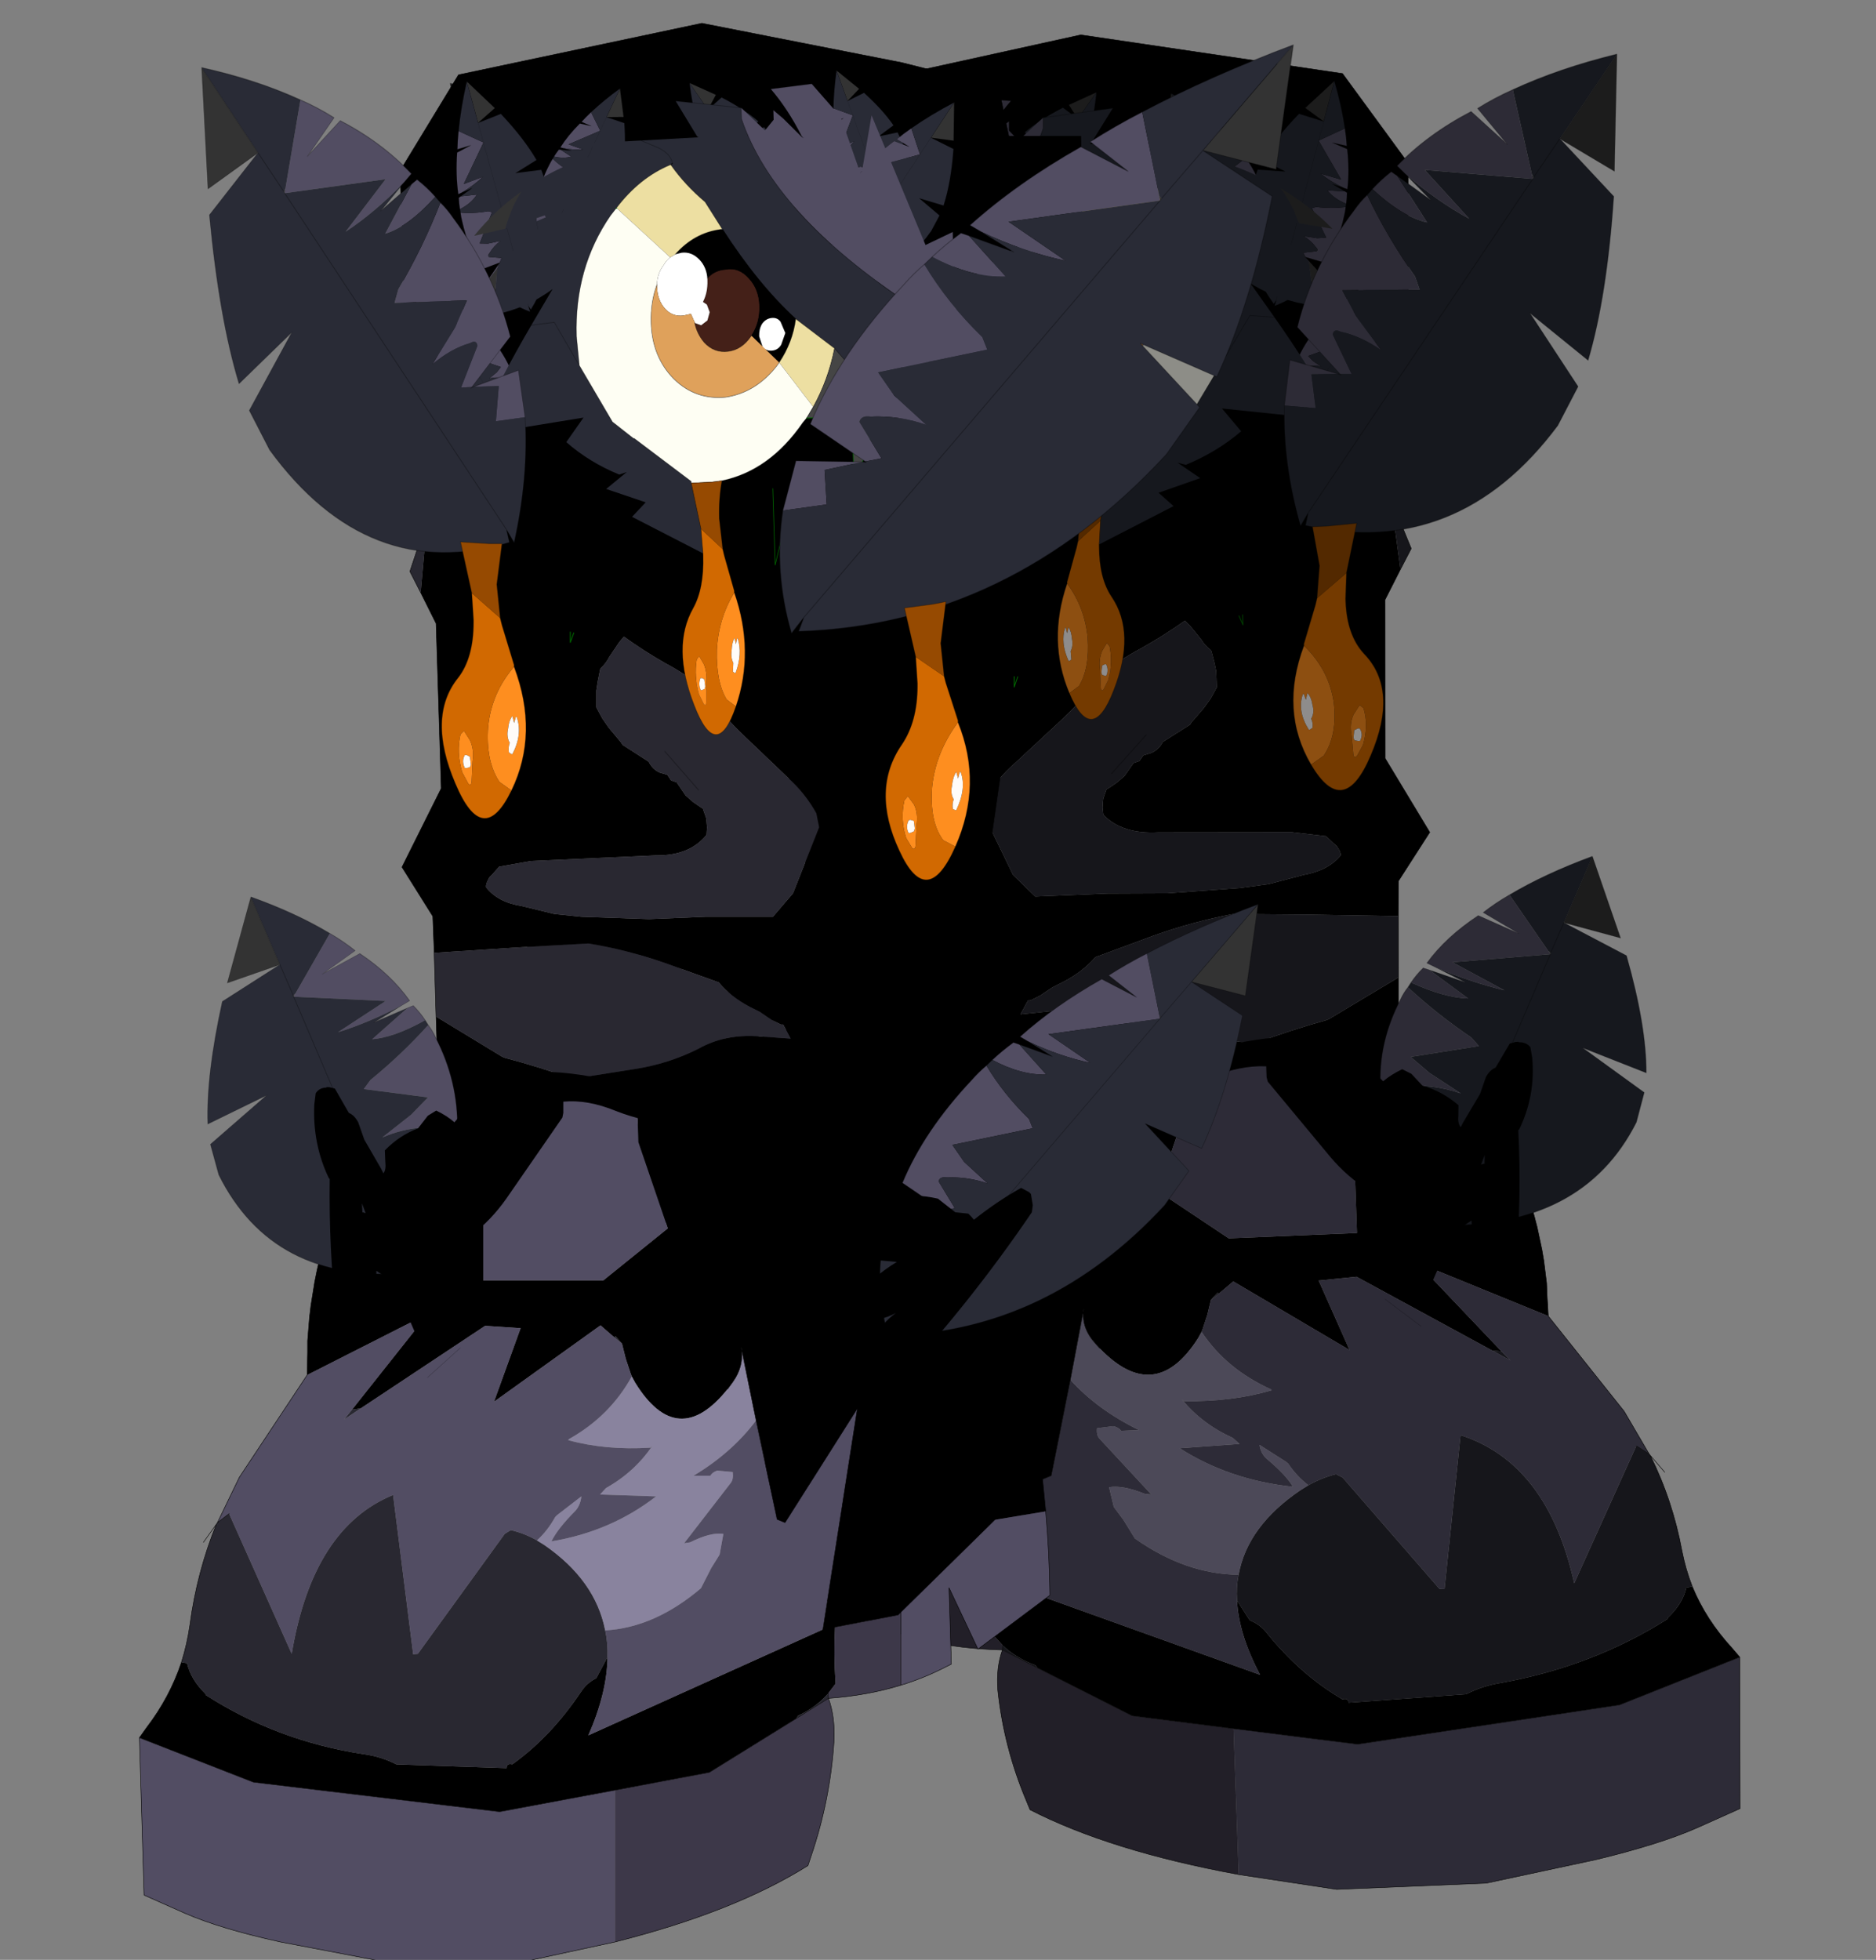<?xml version="1.0"?>
<svg xmlns="http://www.w3.org/2000/svg" xmlns:xlink="http://www.w3.org/1999/xlink" width="76.7px" height="80.1px"><rect width="100%" height="100%" fill="#808080" stroke="none"/><g transform="matrix(1, 0, 0, 1, -236.2, -103.3)"><use xlink:href="#object-0" width="100.85" height="206.85" transform="matrix(-0.408, 0.017, 0.013, 0.368, 304.95, 103.7)"/><use xlink:href="#object-1" width="40.05" height="35.25" transform="matrix(0.172, -0.049, 0.051, 0.169, 286.4, 116.15)"/><use xlink:href="#object-2" width="40.05" height="35.25" transform="matrix(-0.111, -0.192, -0.218, 0.109, 295.2, 114.3)"/><use xlink:href="#object-3" width="40.05" height="35.25" transform="matrix(-0.169, -0.057, -0.071, 0.155, 290.85, 109.4)"/><use xlink:href="#object-4" width="40.05" height="35.25" transform="matrix(-0.023, -0.163, -0.181, 0.028, 281.95, 113.6)"/><use xlink:href="#object-5" width="40.05" height="35.25" transform="matrix(-0.069, -0.15, -0.169, 0.07, 277.4, 112.85)"/><use xlink:href="#object-6" width="40.05" height="35.25" transform="matrix(-0.236, -0.047, -0.063, 0.216, 279.05, 110.15)"/><use xlink:href="#object-7" width="38.3" height="40" transform="matrix(-0.559, -0.04, 0.001, 0.626, 291.2, 108.4)"/><use xlink:href="#object-8" width="40.05" height="35.25" transform="matrix(-0.236, -0.047, -0.063, 0.216, 275.8, 115.65)"/><use xlink:href="#object-9" width="40.05" height="35.25" transform="matrix(-0.588, -0.049, -0.08, 0.535, 281, 142.35)"/><use xlink:href="#object-10" width="40.05" height="35.25" transform="matrix(0.482, -0.04, 0.329, 0.501, 282, 139.9)"/><use xlink:href="#object-11" width="40.05" height="35.25" transform="matrix(-0.8, -0.066, -0.109, 0.728, 286.65, 109.35)"/><use xlink:href="#object-12" width="40.05" height="35.25" transform="matrix(0.532, 0.044, 0.152, 0.75, 281, 103.75)"/><use xlink:href="#object-13" width="7.65" height="15.95" transform="matrix(-0.755, 0.032, 0.025, 0.681, 292.5, 124.65)"/><use xlink:href="#object-14" width="7.65" height="15.95" transform="matrix(-0.759, -0.101, 0.025, 0.681, 273.3, 128.15)"/><use xlink:href="#object-15" width="76.9" height="32.9" transform="matrix(-0.408, 0.017, 0.013, 0.368, 298.8, 145.25)"/><use xlink:href="#object-16" width="100.85" height="206.85" transform="matrix(0.382, 0, 0, 0.383, 241.9, 104.25)"/><use xlink:href="#object-17" width="40.05" height="35.25" transform="matrix(-0.163, -0.043, -0.042, 0.177, 259.7, 116.4)"/><use xlink:href="#object-18" width="40.05" height="35.25" transform="matrix(0.097, -0.204, 0.207, 0.103, 251.4, 114.8)"/><use xlink:href="#object-19" width="40.05" height="35.25" transform="matrix(0.156, -0.067, 0.072, 0.158, 255.3, 109.6)"/><use xlink:href="#object-20" width="40.05" height="35.25" transform="matrix(0.016, -0.17, 0.171, 0.021, 263.75, 113.5)"/><use xlink:href="#object-21" width="40.05" height="35.25" transform="matrix(0.06, -0.159, 0.161, 0.065, 268, 112.55)"/><use xlink:href="#object-22" width="40.05" height="35.25" transform="matrix(0.22, -0.059, 0.066, 0.222, 266.4, 109.85)"/><use xlink:href="#object-23" width="38.3" height="40" transform="matrix(0.522, -0.066, 0.02, 0.65, 254.95, 108.55)"/><use xlink:href="#object-24" width="40.05" height="35.25" transform="matrix(0.22, -0.059, 0.066, 0.222, 269.6, 115.4)"/><use xlink:href="#object-25" width="40.05" height="35.25" transform="matrix(0.549, -0.076, 0.093, 0.552, 265.65, 143.3)"/><use xlink:href="#object-26" width="40.05" height="35.25" transform="matrix(-0.453, -0.021, -0.291, 0.534, 264.6, 140.8)"/><use xlink:href="#object-27" width="40.05" height="35.25" transform="matrix(0.746, -0.104, 0.127, 0.75, 259.2, 109.3)"/><use xlink:href="#object-28" width="40.05" height="35.25" transform="matrix(-0.497, 0.069, -0.117, 0.784, 264.35, 103.3)"/><use xlink:href="#object-29" width="7.65" height="15.95" transform="matrix(0.707, 0, 0, 0.708, 254.25, 125.45)"/><use xlink:href="#object-30" width="7.65" height="15.95" transform="matrix(0.707, -0.138, 0, 0.708, 272.4, 128.3)"/><use xlink:href="#object-31" width="76.9" height="32.9" transform="matrix(0.382, 0, 0, 0.383, 249.05, 147.1)"/></g><defs><g transform="matrix(1, 0, 0, 1, 60.1, 102.15)" id="object-0"><path fill-rule="evenodd" fill="#000000" stroke="none" d="M32.95 -90.1L40.65 -90.1L40.75 -87.2L35.45 -45.4L29.65 -5.3L30.55 -1.7Q32.15 5.55 30.85 12.8L30 18.45Q29.45 23 29.3 27.6L29.2 30.65L32.65 33.55L36.5 52.6L36.9 56.65L31.45 57.55L36.5 52.6L31.45 57.55L21.4 67.4L21.1 67.7L14.35 69L13.05 69.25L16.75 45.65L9 57.85L8.15 57.5L5.9 46.95L4.3 39.1Q4.65 41.1 3.4 42.85L2.85 43.6Q-2.5 50.25 -7.05 42.9L-7.4 42.25L-7.55 41.85L-8.05 40.35L-8.25 39.55L-8.45 38.75L-9.15 37.95L-9.25 38.1L-10.75 36.8L-22.15 44.95L-19.3 37.1L-23.1 36.85L-36.4 45.65L-37.35 45.8L-29.2 35.55L-42.15 42.1L-42.1 39.7L-42.1 38.45L-42 37.2L-41.9 35.95L-41.75 34.7L-41.55 33.45L-41.35 32.2L-41.1 30.95L-40.8 29.65Q-40.65 28.95 -37.55 25.35L-34.4 22.25L-31.9 20.65L-31.35 20.3L-30.85 19.95L-27.85 20L-27.9 18.1Q-26.2 17 -27.9 17.95L-28.35 3.85L-21.25 8.15L-21 8.25Q-17.35 9.2 -13.75 10.5L-7.1 9.45Q-3.5 8.9 -0.3 7.3Q2.55 5.7 6.1 5.95L9.6 6.2L8.8 4.7L8.55 4.7L7.55 4.2L6.3 3.35L5.2 2.8Q3.2 1.75 1.9 0.2L-3.95 -1.9Q-8 -3.3 -12.05 -3.95L-19.25 -3.55L-28.55 -2.95L-28.7 -6.85L-32 -12.1L-27.8 -20.5L-28.35 -38.1L-30 -41.4L-29.3 -49.2L-28.3 -52.05L-28.75 -52.8L-28.55 -53.8Q-27.75 -57.4 -26.2 -46.75Q-26.45 -50.7 -22.75 -52.7L-20.55 -53.6L-22.8 -57.1Q-25.85 -62.55 -31.5 -64.7L-32.2 -86.4L-25.95 -96.65L0.1 -102.15L21.5 -97.95L31.85 -95.35L32.95 -90.1L36.15 -75.1L32.95 -90.1L31.45 -90.1L32.95 -90.1M-27.9 17.95Q-26.2 17 -27.9 18.1L-27.9 17.95M-30.85 19.95L-31.35 20.3L-31.9 20.65L-31.1 19.95L-30.85 19.95M13.05 69.25L14.35 69Q14.2 71.9 14.4 74.85L14.4 75.05L13.6 76.1Q12.35 77.55 10.4 78.45L10.2 78.75L0.9 84.5L-9.2 86.4L-21.55 88.7L-47.9 85.55L-60.1 80.8L-59.35 79.75Q-56.85 76.5 -55.6 72.75L-55 72.85Q-54.6 74.6 -53.05 76.1L-53 76.25Q-45.35 81.15 -36.15 82.55Q-34.25 82.8 -32.6 83.65L-20.8 84.05Q-20.8 83.5 -20.2 83.65Q-16.05 80.7 -12.8 75.85Q-12.2 74.95 -11.2 74.45L-10 72.2Q-10.05 76 -12.05 80.55L13.05 69.25L13.6 76.1L13.05 69.25M21.4 63.45L21.4 67.4L21.4 63.45M0.55 -31Q-1.55 -32.65 -3.8 -33.85Q-6.1 -35.15 -8.25 -36.7L-8.75 -36.1L-9.8 -34.55Q-10.15 -33.85 -10.75 -33.3L-10.8 -33.15L-11.05 -31.9L-11.2 -30.95L-11.2 -29.75L-11.2 -29.15L-10.55 -27.95L-9.85 -26.95L-8.55 -25.4L-8.4 -25.15L-5.6 -23.35Q-5.2 -22.55 -4.45 -22.2L-3.95 -22.05L-3.6 -21.95L-3.2 -21.35L-2.6 -21.15L-1.65 -19.75L-0.85 -19.05L-0.05 -18.5L0.2 -18.35L0.55 -17.35L0.6 -16.95L0.65 -16.35L0.6 -15.55Q-1.2 -13.3 -4.85 -13.35L-18.2 -12.75L-21.6 -12.15L-22.35 -11.3L-22.65 -11L-22.9 -10.5L-23 -10.15L-23 -9.95Q-21.75 -8.35 -19.2 -7.95L-15.7 -7.1L-12.8 -6.8L-5.55 -6.55L0.45 -6.8L7.7 -6.8L9.85 -9.3L12.65 -16.35L12.35 -17.85Q11.15 -20 9.3 -21.65L4.1 -26.6Q1.95 -28.75 1.5 -29.85L0.55 -31M-16.4 13.1L-18.5 18.3L-23.3 23.65L-23.3 32L-10.45 32L-3.55 26.45L-6.7 17.25L-6.8 14.1Q-11.2 12.7 -16.25 12.65L-16.9 12.65L-16.4 13.1"/><path fill-rule="evenodd" fill="#16161b" stroke="none" d="M-31.5 -64.7Q-25.85 -62.55 -22.8 -57.1L-20.55 -53.6L-22.75 -52.7Q-26.45 -50.7 -26.2 -46.75Q-27.75 -57.4 -28.55 -53.8L-28.75 -52.8L-31.3 -57.25L-31.5 -64.7M-29.3 -49.2L-30 -41.4L-31.15 -43.65L-29.3 -49.2M-28.55 -2.95L-19.25 -3.55L-12.05 -3.95Q-8 -3.3 -3.95 -1.9L1.9 0.2Q3.2 1.75 5.2 2.8L6.3 3.35L7.55 4.2L8.55 4.7L8.8 4.7L9.6 6.2L6.1 5.95Q2.55 5.7 -0.3 7.3Q-3.5 8.9 -7.1 9.45L-13.75 10.5Q-17.35 9.2 -21 8.25L-21.25 8.15L-28.35 3.85L-28.55 -2.95M-37.35 45.8L-36.4 45.65L-38.2 46.85L-37.35 45.8M-9.25 38.1L-9.15 37.95L-8.45 38.75L-9.25 38.1M0.55 -31L1.5 -29.85Q1.95 -28.75 4.1 -26.6L9.3 -21.65Q11.15 -20 12.35 -17.85L12.65 -16.35L9.85 -9.3L7.7 -6.8L0.45 -6.8L-5.55 -6.55L-12.8 -6.8L-15.7 -7.1L-19.2 -7.95Q-21.75 -8.35 -23 -9.95L-23 -10.15L-22.9 -10.5L-22.65 -11L-22.35 -11.3L-21.6 -12.15L-18.2 -12.75L-4.85 -13.35Q-1.2 -13.3 0.6 -15.55L0.65 -16.35L0.6 -16.95L0.55 -17.35L0.2 -18.35L-0.05 -18.5L-0.85 -19.05L-1.65 -19.75L-2.6 -21.15L-3.2 -21.35L-3.6 -21.95L-3.95 -22.05L-4.45 -22.2Q-5.2 -22.55 -5.6 -23.35L-8.4 -25.15L-8.55 -25.4L-9.85 -26.95L-10.55 -27.95L-11.2 -29.15L-11.2 -29.75L-11.2 -30.95L-11.05 -31.9L-10.8 -33.15L-10.75 -33.3Q-10.15 -33.85 -9.8 -34.55L-8.75 -36.1L-8.25 -36.7Q-6.1 -35.15 -3.8 -33.85Q-1.55 -32.65 0.55 -31M-55.6 72.75Q-55 70.85 -54.7 68.8Q-53.95 63.15 -51.85 58L-51.75 57.85L-50.5 56.9L-43.8 71.85Q-41.55 58.4 -32.95 54.9L-30.8 71.9L-30.3 71.85L-21 59.05L-20.35 58.65Q-18.85 59 -17.55 59.75L-16.75 60.25Q-11.3 64 -10.25 69.35Q-9.95 70.7 -10 72.2L-11.2 74.45Q-12.2 74.95 -12.8 75.85Q-16.05 80.7 -20.2 83.65Q-20.8 83.5 -20.8 84.05L-32.6 83.65Q-34.25 82.8 -36.15 82.55Q-45.35 81.15 -53 76.25L-53.05 76.1Q-54.6 74.6 -55 72.85L-55.6 72.75M13.6 76.1L13.65 76.6L10.2 78.75L10.4 78.45Q12.35 77.55 13.6 76.1M-16.4 13.1L-16.9 12.65L-16.25 12.65L-16.4 13.1"/><path fill-rule="evenodd" fill="#2d2b37" stroke="none" d="M-42.15 42.1L-29.2 35.55L-37.35 45.8L-38.2 46.85L-36.4 45.65L-23.1 36.85L-19.3 37.1L-22.15 44.95L-10.75 36.8L-9.25 38.1L-8.45 38.75L-8.25 39.55L-8.05 40.35L-7.55 41.85L-7.4 42.25Q-9.75 46.5 -14.15 48.95L-14.2 49.05Q-10.2 50.15 -5.4 49.85L-5.2 49.65Q-7.1 52.45 -10.15 54.15L-10.8 54.85L-4.8 55.05Q-9.65 58.8 -16 59.85Q-15.35 58.5 -13.45 56.6Q-12.9 56 -12.8 55.05L-15.4 57.05L-15.6 57.25Q-16.4 58.7 -17.55 59.75Q-18.85 59 -20.35 58.65L-21 59.05L-30.3 71.85L-30.8 71.9L-32.95 54.9Q-41.55 58.4 -43.8 71.85L-50.5 56.9L-51.75 57.85L-49.4 53L-42.15 42.1M5.9 46.95L8.15 57.5L9 57.85L16.75 45.65L13.05 69.25L-12.05 80.55Q-10.05 76 -10 72.2Q-9.95 70.7 -10.25 69.35Q-4.95 69.05 0 64.85L1.1 62.7L1.85 61.5L2 61.25L2.4 59.05Q1.05 58.85 -1.15 59.95L-1.8 60.05L3.2 53.6Q3.5 53.2 3.4 52.45L1.75 52.3Q1.25 52.45 1 52.85L-0.8 52.85Q3.3 50.4 5.9 46.95M31.45 57.55L36.9 56.65Q37.3 61.1 37.35 65.6L29.65 71.35L26.55 64.8L26.8 72.95L26.1 73.3Q23.85 74.45 21.4 75.2L21.4 67.4L31.45 57.55M-9.2 102.6L-18.95 104.7L-33.95 104.7L-45 102.6Q-51.4 101.2 -55.2 99.55L-59.6 97.6L-60.1 80.8L-47.9 85.55L-21.55 88.7L-9.2 86.4L-9.2 102.6M-16.25 12.65Q-11.2 12.7 -6.8 14.1L-6.7 17.25L-3.55 26.45L-10.45 32L-23.3 32L-23.3 23.65L-18.5 18.3L-16.4 13.1L-16.25 12.65"/><path fill-rule="evenodd" fill="#4c4958" stroke="none" d="M-7.4 42.25L-7.05 42.9Q-2.5 50.25 2.85 43.6L3.4 42.85Q4.65 41.1 4.3 39.1L5.9 46.95Q3.3 50.4 -0.8 52.85L1 52.85Q1.25 52.45 1.75 52.3L3.4 52.45Q3.5 53.2 3.2 53.6L-1.8 60.05L-1.15 59.95Q1.05 58.85 2.4 59.05L2 61.25L1.85 61.5L1.1 62.7L0 64.85Q-4.95 69.05 -10.25 69.35Q-11.3 64 -16.75 60.25L-17.55 59.75Q-16.4 58.7 -15.6 57.25L-15.4 57.05L-12.8 55.05Q-12.9 56 -13.45 56.6Q-15.35 58.5 -16 59.85Q-9.65 58.8 -4.8 55.05L-10.8 54.85L-10.15 54.15Q-7.1 52.45 -5.2 49.65L-5.4 49.85Q-10.2 50.15 -14.2 49.05L-14.15 48.95Q-9.75 46.5 -7.4 42.25"/><path fill-rule="evenodd" fill="#221f28" stroke="none" d="M14.35 69L21.1 67.7L21.4 67.4L21.4 75.2Q17.8 76.3 13.65 76.6Q14.35 78.55 14.25 81.05Q13.85 87.4 11.8 93.4L11.45 94.45Q3.55 99.4 -9.2 102.6L-9.2 86.4L0.9 84.5L10.2 78.75L13.65 76.6L13.6 76.1L14.4 75.05L14.4 74.85Q14.2 71.9 14.35 69"/><path fill="none" stroke="#000000" stroke-width="0.05" stroke-linecap="round" stroke-linejoin="round" d="M36.5 52.6L32.65 33.55L29.2 30.65L29.3 27.6Q29.45 23 30 18.45L30.85 12.8Q32.15 5.55 30.55 -1.7L29.65 -5.3L35.45 -45.4L40.75 -87.2L40.65 -90.1L32.95 -90.1L36.15 -75.1M32.95 -90.1L31.45 -90.1M32.95 -90.1L31.85 -95.35L21.5 -97.95L0.1 -102.15L-25.95 -96.65L-32.2 -86.4L-31.5 -64.7L-31.3 -57.25L-28.75 -52.8L-28.3 -52.05L-29.3 -49.2L-31.15 -43.65L-30 -41.4L-28.35 -38.1L-27.8 -20.5L-32 -12.1L-28.7 -6.85L-28.55 -2.95L-28.35 3.85L-27.9 17.95Q-26.2 17 -27.9 18.1L-27.85 20L-30.85 19.95L-31.35 20.3L-31.9 20.65L-34.4 22.25L-37.55 25.35Q-40.65 28.95 -40.8 29.65L-41.1 30.95L-41.35 32.2L-41.55 33.45L-41.75 34.7L-41.9 35.95L-42 37.2L-42.1 38.45L-42.1 39.7L-42.15 42.1L-49.4 53L-51.75 57.85L-50.5 56.9M2.85 43.6L3.4 42.85Q4.65 41.1 4.3 39.1L5.9 46.95L8.15 57.5L9 57.85L16.75 45.65L13.05 69.25L14.35 69L21.1 67.7L21.4 67.4L21.4 63.45M36.9 56.65L36.5 52.6L31.45 57.55L21.4 67.4L21.4 75.2Q23.85 74.45 26.1 73.3L26.8 72.95L26.55 64.8L29.65 71.35L37.35 65.6Q37.3 61.1 36.9 56.65M21.4 75.2Q17.8 76.3 13.65 76.6Q14.35 78.55 14.25 81.05Q13.85 87.4 11.8 93.4L11.45 94.45Q3.55 99.4 -9.2 102.6L-18.95 104.7L-33.95 104.7L-45 102.6Q-51.4 101.2 -55.2 99.55L-59.6 97.6L-60.1 80.8L-59.35 79.75Q-56.85 76.5 -55.6 72.75Q-55 70.85 -54.7 68.8Q-53.95 63.15 -51.85 58L-53.25 59.95M13.6 76.1L13.65 76.6L10.2 78.75L0.9 84.5L-9.2 86.4L-21.55 88.7L-47.9 85.55L-60.1 80.8M13.05 69.25L13.6 76.1M-27.9 17.95L-29.2 18.7L-31.05 19.8L-31.1 19.95L-30.85 19.95L-27.9 18.1L-27.9 17.95M-31.05 19.8L-31.25 19.95L-31.1 19.95L-31.9 20.65L-34.2 22.05L-34.4 22.25L-35.1 22.65Q-37.9 24.35 -34.2 22.05L-31.25 19.95Q-32.25 19.85 -31.4 19.75L-31.05 19.8M-51.75 57.85L-51.85 58"/></g><g transform="matrix(1, 0, 0, 1, 0, 0)" id="object-1"><path fill-rule="evenodd" fill="#1c1c1c" stroke="none" d="M31.5 7.3L31.5 7.05L31.6 7.2L31.5 7.3M40.05 0L38 6.5L34.25 4.95L40.05 0M7.85 27.6L7.85 27.65L7.85 27.6"/><path fill-rule="evenodd" fill="#2d2b36" stroke="none" d="M31.5 7.05L31.5 7.3L23.2 7.3L25.9 9.8Q23.7 9 21.6 7.6L21.1 7.2Q24 5.3 27.75 3.85L30.05 5.5L28.3 3.65Q29.75 3 31.35 2.45L31.5 7.05M18.8 8.6Q19.6 8.05 20.55 7.55L20.95 7.75L22.55 10.2Q20.7 10 18.8 8.6M18.3 8.95Q19.2 11.2 20.75 13.25L20.9 13.95L14.85 14.35L15.5 15.7L16.95 17.5Q15.6 16.8 14.05 16.65Q13.55 16.5 13.4 16.85L14.25 18.95L13.35 19L10.75 16.6Q12.95 13.05 17.05 9.85Q17.65 9.35 18.3 8.95M13.2 19L11.1 19.15L10.9 21L8.5 21L9.65 18.45L13.2 19"/><path fill-rule="evenodd" fill="#16181e" stroke="none" d="M31.5 7.3L31.6 7.2L31.5 7.05L31.35 2.45Q35.3 1.05 40.05 0L34.25 4.95L37.55 7.9Q35.45 13.45 32.95 17.1L29.15 14.75L31.75 18.6L29.55 20.85Q19.6 28.75 8.25 27.55L8.65 26.85L31.5 7.3L23.2 7.3L25.9 9.8Q23.7 9 21.6 7.6L23.2 8.95L20.95 7.75L22.55 10.2Q20.7 10 18.8 8.6L18.3 8.95Q19.2 11.2 20.75 13.25L20.9 13.95L14.85 14.35L15.5 15.7L16.95 17.5Q15.6 16.8 14.05 16.65Q13.55 16.5 13.4 16.85L14.25 18.95L13.35 19L13.4 19.05L13.2 19L11.1 19.15L10.9 21L8.5 21Q7.45 24.2 7.85 27.6L8.65 26.85L31.5 7.3M31.6 7.2L34.25 4.95L31.6 7.2"/><path fill="none" stroke="#000000" stroke-opacity="0.302" stroke-width="0.05" stroke-linecap="round" stroke-linejoin="round" d="M31.5 7.3L31.6 7.2L34.25 4.95L37.55 7.9Q35.45 13.45 32.95 17.1L29.15 14.75L31.75 18.6L29.55 20.85Q19.6 28.75 8.25 27.55L8.65 26.85L31.5 7.3M31.35 2.45Q29.75 3 28.3 3.65L30.05 5.5L27.75 3.85Q24 5.3 21.1 7.2L21.6 7.6L23.2 8.95L20.95 7.75L20.55 7.55Q19.6 8.05 18.8 8.6L18.3 8.95Q17.65 9.35 17.05 9.85Q12.95 13.05 10.75 16.6L13.35 19L13.4 19.05L13.2 19L9.65 18.45L8.5 21Q7.45 24.2 7.85 27.6L8.65 26.85M40.05 0L38 6.5L34.25 4.95L40.05 0Q35.3 1.05 31.35 2.45M1.45 35.25L0 32.95M7.85 27.6L7.85 27.65L7.85 27.6L8.25 27.55"/></g><g transform="matrix(1, 0, 0, 1, 0, 0)" id="object-2"><path fill-rule="evenodd" fill="#1c1c1c" stroke="none" d="M31.5 7.3L31.5 7.05L31.6 7.2L31.5 7.3M40.05 0L38 6.5L34.25 4.95L40.05 0M7.85 27.6L7.85 27.65L7.85 27.6"/><path fill-rule="evenodd" fill="#2d2b36" stroke="none" d="M31.5 7.05L31.5 7.3L23.2 7.3L25.9 9.8Q23.7 9 21.6 7.6L21.1 7.2Q24 5.3 27.75 3.85L30.05 5.5L28.3 3.65Q29.75 3 31.35 2.45L31.5 7.05M18.8 8.6Q19.6 8.05 20.55 7.55L20.95 7.75L22.55 10.2Q20.7 10 18.8 8.6M18.3 8.95Q19.2 11.2 20.75 13.25L20.9 13.95L14.85 14.35L15.5 15.7L16.95 17.5Q15.6 16.8 14.05 16.65Q13.55 16.5 13.4 16.85L14.25 18.95L13.35 19L10.75 16.6Q12.95 13.05 17.05 9.85Q17.65 9.35 18.3 8.95M13.2 19L11.1 19.15L10.9 21L8.5 21L9.65 18.45L13.2 19"/><path fill-rule="evenodd" fill="#16181e" stroke="none" d="M31.5 7.3L31.6 7.2L31.5 7.05L31.35 2.45Q35.3 1.05 40.05 0L34.25 4.95L37.55 7.9Q35.45 13.45 32.95 17.1L29.15 14.75L31.75 18.6L29.55 20.85Q19.6 28.75 8.25 27.55L8.65 26.85L31.5 7.3L23.2 7.3L25.9 9.8Q23.7 9 21.6 7.6L23.2 8.95L20.95 7.75L22.55 10.2Q20.7 10 18.8 8.6L18.3 8.95Q19.2 11.2 20.75 13.25L20.9 13.95L14.85 14.35L15.5 15.7L16.95 17.5Q15.6 16.8 14.05 16.65Q13.55 16.5 13.4 16.85L14.25 18.95L13.35 19L13.4 19.05L13.2 19L11.1 19.15L10.9 21L8.5 21Q7.45 24.2 7.85 27.6L8.65 26.85L31.5 7.3M31.6 7.2L34.25 4.95L31.6 7.2"/><path fill="none" stroke="#000000" stroke-opacity="0.302" stroke-width="0.05" stroke-linecap="round" stroke-linejoin="round" d="M31.5 7.3L31.6 7.2L34.25 4.95L37.55 7.9Q35.45 13.45 32.95 17.1L29.15 14.75L31.75 18.6L29.55 20.85Q19.6 28.75 8.25 27.55L8.65 26.85L31.5 7.3M31.35 2.45Q29.75 3 28.3 3.65L30.05 5.5L27.75 3.85Q24 5.3 21.1 7.2L21.6 7.6L23.2 8.95L20.95 7.75L20.55 7.55Q19.6 8.05 18.8 8.6L18.3 8.95Q17.65 9.35 17.05 9.85Q12.95 13.05 10.75 16.6L13.35 19L13.4 19.05L13.2 19L9.65 18.45L8.5 21Q7.45 24.2 7.85 27.6L8.65 26.85M40.05 0L38 6.5L34.25 4.95L40.05 0Q35.3 1.05 31.35 2.45M1.45 35.25L0 32.95M7.85 27.6L7.85 27.65L7.85 27.6L8.25 27.55"/></g><g transform="matrix(1, 0, 0, 1, 0, 0)" id="object-3"><path fill-rule="evenodd" fill="#1c1c1c" stroke="none" d="M31.5 7.3L31.5 7.05L31.6 7.2L31.5 7.3M40.05 0L38 6.5L34.25 4.95L40.05 0M7.85 27.6L7.85 27.65L7.85 27.6"/><path fill-rule="evenodd" fill="#2d2b36" stroke="none" d="M31.5 7.05L31.5 7.3L23.2 7.3L25.9 9.8Q23.7 9 21.6 7.6L21.1 7.2Q24 5.3 27.75 3.85L30.05 5.5L28.3 3.65Q29.75 3 31.35 2.45L31.5 7.05M18.8 8.6Q19.6 8.05 20.55 7.55L20.95 7.75L22.55 10.2Q20.7 10 18.8 8.6M18.3 8.95Q19.2 11.2 20.75 13.25L20.9 13.95L14.85 14.35L15.5 15.7L16.95 17.5Q15.6 16.8 14.05 16.65Q13.55 16.5 13.4 16.85L14.25 18.95L13.35 19L10.75 16.6Q12.95 13.05 17.05 9.85Q17.65 9.35 18.3 8.95M13.2 19L11.1 19.15L10.9 21L8.5 21L9.65 18.45L13.2 19"/><path fill-rule="evenodd" fill="#16181e" stroke="none" d="M31.5 7.3L31.6 7.2L31.5 7.05L31.35 2.45Q35.3 1.05 40.05 0L34.25 4.95L37.55 7.9Q35.45 13.45 32.95 17.1L29.15 14.75L31.75 18.6L29.55 20.85Q19.6 28.75 8.25 27.55L8.65 26.85L31.5 7.3L23.2 7.3L25.9 9.8Q23.7 9 21.6 7.6L23.2 8.95L20.95 7.75L22.55 10.2Q20.7 10 18.8 8.6L18.3 8.95Q19.2 11.2 20.75 13.25L20.9 13.95L14.85 14.35L15.5 15.7L16.95 17.5Q15.6 16.8 14.05 16.65Q13.55 16.5 13.4 16.85L14.25 18.95L13.35 19L13.4 19.05L13.2 19L11.1 19.15L10.9 21L8.5 21Q7.45 24.2 7.85 27.6L8.65 26.85L31.5 7.3M31.6 7.2L34.25 4.95L31.6 7.2"/><path fill="none" stroke="#000000" stroke-opacity="0.302" stroke-width="0.05" stroke-linecap="round" stroke-linejoin="round" d="M31.5 7.3L31.6 7.2L34.25 4.95L37.55 7.9Q35.45 13.45 32.95 17.1L29.15 14.75L31.75 18.6L29.55 20.85Q19.6 28.75 8.25 27.55L8.65 26.85L31.5 7.3M31.35 2.45Q29.75 3 28.3 3.65L30.05 5.5L27.75 3.85Q24 5.3 21.1 7.2L21.6 7.6L23.2 8.95L20.95 7.75L20.55 7.55Q19.6 8.05 18.8 8.6L18.3 8.95Q17.65 9.35 17.05 9.85Q12.95 13.05 10.75 16.6L13.35 19L13.4 19.05L13.2 19L9.65 18.45L8.5 21Q7.45 24.2 7.85 27.6L8.65 26.85M40.05 0L38 6.5L34.25 4.95L40.05 0Q35.3 1.05 31.35 2.45M1.45 35.25L0 32.95M7.85 27.6L7.85 27.65L7.85 27.6L8.25 27.55"/></g><g transform="matrix(1, 0, 0, 1, 0, 0)" id="object-4"><path fill-rule="evenodd" fill="#1c1c1c" stroke="none" d="M31.5 7.3L31.5 7.05L31.6 7.2L31.5 7.3M40.05 0L38 6.5L34.25 4.95L40.05 0M7.85 27.6L7.85 27.65L7.85 27.6"/><path fill-rule="evenodd" fill="#2d2b36" stroke="none" d="M31.5 7.05L31.5 7.3L23.2 7.3L25.9 9.8Q23.7 9 21.6 7.6L21.1 7.2Q24 5.3 27.75 3.85L30.05 5.5L28.3 3.65Q29.75 3 31.35 2.45L31.5 7.05M18.8 8.6Q19.6 8.05 20.55 7.55L20.95 7.75L22.55 10.2Q20.7 10 18.8 8.6M18.3 8.95Q19.2 11.2 20.75 13.25L20.9 13.95L14.85 14.35L15.5 15.7L16.95 17.5Q15.6 16.8 14.05 16.65Q13.55 16.5 13.4 16.85L14.25 18.95L13.35 19L10.75 16.6Q12.95 13.05 17.05 9.85Q17.65 9.35 18.3 8.95M13.2 19L11.1 19.15L10.9 21L8.5 21L9.65 18.45L13.2 19"/><path fill-rule="evenodd" fill="#16181e" stroke="none" d="M31.5 7.3L31.6 7.2L31.5 7.05L31.35 2.45Q35.3 1.05 40.05 0L34.25 4.95L37.55 7.9Q35.45 13.45 32.95 17.1L29.15 14.75L31.75 18.6L29.55 20.85Q19.6 28.75 8.25 27.55L8.65 26.85L31.5 7.3L23.2 7.3L25.9 9.8Q23.7 9 21.6 7.6L23.2 8.95L20.95 7.75L22.55 10.2Q20.7 10 18.8 8.6L18.3 8.95Q19.2 11.2 20.75 13.25L20.9 13.95L14.85 14.35L15.5 15.7L16.95 17.5Q15.6 16.8 14.05 16.65Q13.55 16.5 13.4 16.85L14.25 18.95L13.35 19L13.4 19.05L13.2 19L11.1 19.15L10.9 21L8.5 21Q7.45 24.2 7.85 27.6L8.65 26.85L31.5 7.3M31.6 7.2L34.25 4.95L31.6 7.2"/><path fill="none" stroke="#000000" stroke-opacity="0.302" stroke-width="0.05" stroke-linecap="round" stroke-linejoin="round" d="M31.5 7.3L31.6 7.2L34.25 4.95L37.55 7.9Q35.45 13.45 32.95 17.1L29.15 14.75L31.75 18.6L29.55 20.85Q19.6 28.75 8.25 27.55L8.65 26.85L31.5 7.3M31.35 2.45Q29.75 3 28.3 3.65L30.05 5.5L27.75 3.85Q24 5.3 21.1 7.2L21.6 7.6L23.2 8.95L20.95 7.75L20.55 7.55Q19.6 8.05 18.8 8.6L18.3 8.95Q17.65 9.35 17.05 9.85Q12.95 13.05 10.75 16.6L13.35 19L13.4 19.05L13.2 19L9.65 18.45L8.5 21Q7.45 24.2 7.85 27.6L8.65 26.85M40.05 0L38 6.5L34.25 4.95L40.05 0Q35.3 1.05 31.35 2.45M1.45 35.25L0 32.95M7.85 27.6L7.85 27.65L7.85 27.6L8.25 27.55"/></g><g transform="matrix(1, 0, 0, 1, 0, 0)" id="object-5"><path fill-rule="evenodd" fill="#1c1c1c" stroke="none" d="M31.5 7.3L31.5 7.05L31.6 7.2L31.5 7.3M40.05 0L38 6.5L34.25 4.95L40.05 0M7.85 27.6L7.85 27.65L7.85 27.6"/><path fill-rule="evenodd" fill="#2d2b36" stroke="none" d="M31.5 7.05L31.5 7.3L23.2 7.3L25.9 9.8Q23.7 9 21.6 7.6L21.1 7.2Q24 5.3 27.75 3.85L30.05 5.5L28.3 3.65Q29.75 3 31.35 2.45L31.5 7.05M18.8 8.6Q19.6 8.05 20.55 7.55L20.95 7.75L22.55 10.2Q20.7 10 18.8 8.6M18.3 8.95Q19.2 11.2 20.75 13.25L20.9 13.95L14.85 14.35L15.5 15.7L16.95 17.5Q15.6 16.8 14.05 16.65Q13.55 16.5 13.4 16.85L14.25 18.95L13.35 19L10.75 16.6Q12.95 13.05 17.05 9.85Q17.65 9.35 18.3 8.95M13.2 19L11.1 19.15L10.9 21L8.5 21L9.65 18.45L13.2 19"/><path fill-rule="evenodd" fill="#16181e" stroke="none" d="M31.5 7.3L31.6 7.2L31.5 7.05L31.35 2.45Q35.3 1.05 40.05 0L34.25 4.95L37.55 7.9Q35.45 13.45 32.95 17.1L29.15 14.75L31.75 18.6L29.55 20.85Q19.6 28.75 8.25 27.55L8.65 26.85L31.5 7.3L23.2 7.3L25.9 9.8Q23.7 9 21.6 7.6L23.2 8.95L20.95 7.75L22.55 10.2Q20.7 10 18.8 8.6L18.3 8.95Q19.2 11.2 20.75 13.25L20.9 13.95L14.85 14.35L15.5 15.7L16.95 17.5Q15.6 16.8 14.05 16.65Q13.55 16.5 13.4 16.85L14.25 18.95L13.35 19L13.4 19.05L13.2 19L11.1 19.15L10.9 21L8.5 21Q7.45 24.2 7.85 27.6L8.65 26.85L31.5 7.3M31.6 7.2L34.25 4.95L31.6 7.2"/><path fill="none" stroke="#000000" stroke-opacity="0.302" stroke-width="0.05" stroke-linecap="round" stroke-linejoin="round" d="M31.5 7.3L31.6 7.2L34.25 4.95L37.55 7.9Q35.45 13.45 32.95 17.1L29.15 14.75L31.75 18.6L29.55 20.85Q19.6 28.75 8.25 27.55L8.65 26.85L31.5 7.3M31.35 2.45Q29.75 3 28.3 3.65L30.05 5.5L27.75 3.85Q24 5.3 21.1 7.2L21.6 7.6L23.2 8.95L20.95 7.75L20.55 7.55Q19.6 8.05 18.8 8.6L18.3 8.95Q17.65 9.35 17.05 9.85Q12.95 13.05 10.75 16.6L13.35 19L13.4 19.05L13.2 19L9.65 18.45L8.5 21Q7.45 24.2 7.85 27.6L8.65 26.85M40.05 0L38 6.5L34.25 4.95L40.05 0Q35.3 1.05 31.35 2.45M1.45 35.25L0 32.95M7.85 27.6L7.85 27.65L7.85 27.6L8.25 27.55"/></g><g transform="matrix(1, 0, 0, 1, 0, 0)" id="object-6"><path fill-rule="evenodd" fill="#1c1c1c" stroke="none" d="M31.5 7.3L31.5 7.05L31.6 7.2L31.5 7.3M40.05 0L38 6.5L34.25 4.95L40.05 0M7.85 27.6L7.85 27.65L7.85 27.6"/><path fill-rule="evenodd" fill="#2d2b36" stroke="none" d="M31.5 7.05L31.5 7.3L23.2 7.3L25.9 9.8Q23.7 9 21.6 7.6L21.1 7.2Q24 5.3 27.75 3.85L30.05 5.5L28.3 3.65Q29.75 3 31.35 2.45L31.5 7.05M18.8 8.6Q19.6 8.05 20.55 7.55L20.95 7.75L22.55 10.2Q20.7 10 18.8 8.6M18.3 8.95Q19.2 11.2 20.75 13.25L20.9 13.95L14.85 14.35L15.5 15.7L16.95 17.5Q15.6 16.8 14.05 16.65Q13.55 16.5 13.4 16.85L14.25 18.95L13.35 19L10.75 16.6Q12.95 13.05 17.05 9.85Q17.65 9.35 18.3 8.95M13.2 19L11.1 19.15L10.9 21L8.5 21L9.65 18.45L13.2 19"/><path fill-rule="evenodd" fill="#16181e" stroke="none" d="M31.5 7.3L31.6 7.2L31.5 7.05L31.35 2.45Q35.3 1.05 40.05 0L34.25 4.95L37.55 7.9Q35.45 13.45 32.95 17.1L29.15 14.75L31.75 18.6L29.55 20.85Q19.6 28.75 8.25 27.55L8.65 26.85L31.5 7.3L23.2 7.3L25.9 9.8Q23.7 9 21.6 7.6L23.2 8.95L20.95 7.75L22.55 10.2Q20.7 10 18.8 8.6L18.3 8.95Q19.2 11.2 20.75 13.25L20.9 13.95L14.85 14.35L15.5 15.7L16.95 17.5Q15.6 16.8 14.05 16.65Q13.55 16.5 13.4 16.85L14.25 18.95L13.35 19L13.4 19.05L13.2 19L11.1 19.15L10.9 21L8.5 21Q7.45 24.2 7.85 27.6L8.65 26.85L31.5 7.3M31.6 7.2L34.25 4.95L31.6 7.2"/><path fill="none" stroke="#000000" stroke-opacity="0.302" stroke-width="0.05" stroke-linecap="round" stroke-linejoin="round" d="M31.5 7.3L31.6 7.2L34.25 4.95L37.55 7.9Q35.45 13.45 32.95 17.1L29.15 14.75L31.75 18.6L29.55 20.85Q19.6 28.75 8.25 27.55L8.65 26.85L31.5 7.3M31.35 2.45Q29.75 3 28.3 3.65L30.05 5.5L27.75 3.85Q24 5.3 21.1 7.2L21.6 7.6L23.2 8.95L20.95 7.75L20.55 7.55Q19.6 8.05 18.8 8.6L18.3 8.95Q17.65 9.35 17.05 9.85Q12.95 13.05 10.75 16.6L13.35 19L13.4 19.05L13.2 19L9.65 18.45L8.5 21Q7.45 24.2 7.85 27.6L8.65 26.85M40.05 0L38 6.5L34.25 4.95L40.05 0Q35.3 1.05 31.35 2.45M1.45 35.25L0 32.95M7.85 27.6L7.85 27.65L7.85 27.6L8.25 27.55"/></g><g transform="matrix(1, 0, 0, 1, 0, 0)" id="object-7"><path fill-rule="evenodd" fill="#2d2b36" stroke="none" d="M24.45 0L27.65 0L29.5 1.95L29.7 1.95L31.3 6.15L32.25 2.45L36.15 11L38.3 10.4L38.3 14.7L37.8 15.15Q36.75 15.3 34.8 14.6Q24.4 7.9 22.1 1.65L22.1 0.95L23.9 2.55L24.6 1.95L24.6 1.35L25.35 1.95L26.75 3.25L26.9 3.35L26.75 3.2Q25.75 1.4 24.45 0"/><path fill-rule="evenodd" fill="#16181e" stroke="none" d="M22.1 0.95L22.1 1.65Q24.4 7.9 34.8 14.6Q36.75 15.3 37.8 15.15Q35.3 17.4 33.35 19.8Q33.2 19.95 33.35 20.35L31.8 19.55L30.6 18.65L28.8 16.75L25.85 14.6Q23 12.15 20.35 8.4L20.3 8.35L19.05 6.55Q17.55 5.35 16.5 4L16.6 3.9L16.6 3.85L16.45 3.95Q14 4.5 12.1 6.25L11.65 6.65Q8.7 9.65 8.7 13.95L8.85 15.8L7 12.9L5.2 12.9Q2.55 16.1 0.45 19.35L9.05 19.1L7.65 20.5Q9.4 21.95 11.7 22.95L12.3 22.85L10.65 23.75L13.7 24.9L12.6 25.7L18.05 28.55L17.95 27L17.3 24.05L17.3 23.95L12.95 20.8L12.9 20.8L11.3 19.6L8.85 15.8L7 12.9L5.2 12.9L6.95 10.8Q4.9 11.8 2.35 11.95Q2.45 10.35 2.7 9.05Q5.2 6.95 9.05 5.7L3.4 6.65Q3.95 5.3 4.75 4.45Q7.65 3.05 11.35 2.65L9.95 1.95L14.2 2.2L18.6 2.45L18.7 2.45L18.6 2.4L17 0L22.1 0.95M14.2 2.2L15.55 2.8Q16.45 3.25 16.6 3.85Q16.45 3.25 15.55 2.8L14.2 2.2"/><path fill-rule="evenodd" fill="#25110d" stroke="none" d="M19.05 11.35Q19.65 10.9 20.5 10.95Q21.55 10.9 22.3 11.7Q23.05 12.45 23.05 13.5Q23.05 14.55 22.35 15.3L22.3 15.35Q21.55 16.1 20.5 16.1Q19.4 16.1 18.65 15.35Q18.1 14.75 17.95 14.05L18.45 14.25L18.95 14L19.15 13.5L18.95 13L18.65 12.8Q19.05 12.25 19.05 11.5L19.05 11.35"/><path fill-rule="evenodd" fill="#000000" stroke="none" d="M22.35 15.3Q23.05 14.55 23.05 13.5Q23.05 12.45 22.3 11.7Q21.55 10.9 20.5 10.95Q19.65 10.9 19.05 11.35Q19 10.65 18.5 10.15Q17.9 9.55 17.1 9.55L16.6 9.6Q18.15 8.4 20.2 8.4L20.35 8.4Q23 12.15 25.85 14.6Q25.55 16.05 24.45 17.2L22.35 15.3M30.6 18.65L31.8 19.55L29.7 20.4Q30.6 19.5 30.6 18.65M25 15.4L24.65 14.65Q24.4 14.35 23.95 14.35Q23.5 14.35 23.2 14.65Q22.95 14.95 22.95 15.4L23.2 16.1Q23.5 16.4 23.95 16.4Q24.4 16.4 24.65 16.1L25 15.4M28.55 21.05Q27.4 22.6 25.75 23.8L23.65 29.85L23.65 25.05Q21.75 25.95 19.4 26.5Q19.4 25.25 19.7 24.15Q23.45 23.9 26.15 21.15L26.45 20.9L28.55 21.05M34.85 21.5L35.5 21.9L37.8 24.2L37.1 24.2L37.1 23.6L36.25 24.15L34.05 24.05L34.85 21.5M16.6 3.9L16.45 3.95L16.6 3.85L16.6 3.9"/><path fill-rule="evenodd" fill="#8e8e8e" stroke="none" d="M19.05 11.35L19.05 11.5Q19.05 12.25 18.65 12.8L18.95 13L19.15 13.5L18.95 14L18.45 14.25L17.95 14.05L17.95 14L17.7 13.5L17.7 13.45L17.1 13.5Q16.25 13.5 15.7 12.95Q15.1 12.35 15.1 11.5L15.1 11.35Q15.15 10.7 15.6 10.25L15.7 10.15Q15.9 9.9 16.2 9.75L16.6 9.6L17.1 9.55Q17.9 9.55 18.5 10.15Q19 10.65 19.05 11.35M25 15.4L24.65 16.1Q24.4 16.4 23.95 16.4Q23.5 16.4 23.2 16.1L22.95 15.4Q22.95 14.95 23.2 14.65Q23.5 14.35 23.95 14.35Q24.4 14.35 24.65 14.65L25 15.4"/><path fill-rule="evenodd" fill="#7c5932" stroke="none" d="M17.95 14.05Q18.1 14.75 18.65 15.35Q19.4 16.1 20.5 16.1Q21.55 16.1 22.3 15.35L22.35 15.3L24.45 17.2L24.25 17.4Q22.55 18.9 20.2 18.95Q17.85 18.9 16.2 17.4Q14.55 15.85 14.55 13.7Q14.55 12.4 15.1 11.35L15.1 11.5Q15.1 12.35 15.7 12.95Q16.25 13.5 17.1 13.5L17.7 13.45L17.7 13.5L17.95 14L17.95 14.05"/><path fill-rule="evenodd" fill="#847c5a" stroke="none" d="M24.45 17.2Q25.55 16.05 25.85 14.6L28.8 16.75Q28.25 18.65 27 20.25L24.45 17.2M20.2 8.4Q18.15 8.4 16.6 9.6L16.2 9.75L12.15 6.25L12.1 6.25Q14 4.5 16.45 3.95L16.5 4Q17.55 5.35 19.05 6.55L20.3 8.35L20.2 8.4"/><path fill-rule="evenodd" fill="#8d8d87" stroke="none" d="M20.35 8.4L20.2 8.4L20.3 8.35L20.35 8.4M15.1 11.35Q14.55 12.4 14.55 13.7Q14.55 15.85 16.2 17.4Q17.85 18.9 20.2 18.95Q22.55 18.9 24.25 17.4L24.45 17.2L27 20.25L26.45 20.9L26.15 21.15Q23.45 23.9 19.7 24.15L18.95 24.15L17.3 24.05L17.3 23.95L12.95 20.8L12.9 20.8L11.3 19.6L8.85 15.8L8.7 13.95Q8.7 9.65 11.65 6.65L12.1 6.25L12.15 6.25L16.2 9.75Q15.9 9.9 15.7 10.15L15.6 10.25Q15.15 10.7 15.1 11.35M12.1 6.25L12.15 6.25L12.1 6.25"/><path fill-rule="evenodd" fill="#262626" stroke="none" d="M28.8 16.75L30.6 18.65Q30.6 19.5 29.7 20.4L29.55 20.55Q29.05 20.9 28.55 21.05L30 22.95L30 25.65L31.6 22.15L31.8 19.55L29.7 20.4L29.55 20.55Q29.05 20.9 28.55 21.05L26.45 20.9L27 20.25Q28.25 18.65 28.8 16.75"/><path fill-rule="evenodd" fill="#532900" stroke="none" d="M19.4 26.5L19.6 28.45L17.95 27L17.3 24.05L18.95 24.15L19.7 24.15Q19.4 25.25 19.4 26.5"/><path fill-rule="evenodd" fill="#743a00" stroke="none" d="M19.6 28.45L19.7 28.85L20.4 31.15L20.4 31.25Q19.1 32.75 18.9 34.7Q18.75 36.7 19.55 37.9L20.25 38.4Q18.6 41.8 17 38Q15.35 34.15 17.15 31.9Q18.05 30.75 18.05 28.7L18.05 28.55L17.95 27L19.6 28.45M17.5 34.95L17.3 35.15Q17.05 36.2 17.4 37.35L17.75 38Q17.95 38.2 17.95 37.75L18 36.7Q18.1 36.05 17.85 35.5L17.5 34.95"/><path fill-rule="evenodd" fill="#8d4f11" stroke="none" d="M20.4 31.25Q21.85 35.1 20.25 38.4L19.55 37.9Q18.75 36.7 18.9 34.7Q19.1 32.75 20.4 31.25M17.5 34.95L17.85 35.5Q18.1 36.05 18 36.7L17.95 37.75Q17.95 38.2 17.75 38L17.4 37.35Q17.05 36.2 17.3 35.15L17.5 34.95M17.55 36.35Q17.35 36.7 17.55 37.1L17.65 37.1L17.85 37.05L17.9 36.9L17.85 36.5L17.85 36.45L17.65 36.35L17.55 36.35M20.05 34.85Q19.95 35.3 20.15 35.65L20.1 36.2L20.25 36.3L20.3 36.3Q20.9 35.15 20.55 34.15L20.5 34.15L20.4 34.5L20.3 34.1Q20.1 34.35 20.05 34.85"/><path fill-rule="evenodd" fill="#1c1c1c" stroke="none" d="M2.35 11.95L0 11.95L0.4 11.6Q1.35 10.2 2.7 9.05Q2.45 10.35 2.35 11.95M3.4 6.65L0.95 6.85Q2.65 5.4 4.75 4.45Q3.95 5.3 3.4 6.65M16.5 4L16.45 3.95L16.6 3.9L16.5 4"/><path fill-rule="evenodd" fill="#8e8c8b" stroke="none" d="M17.55 36.35L17.65 36.35L17.85 36.45L17.85 36.5L17.9 36.9L17.85 37.05L17.65 37.1L17.55 37.1Q17.35 36.7 17.55 36.35M20.05 34.85Q20.1 34.35 20.3 34.1L20.4 34.5L20.5 34.15L20.55 34.15Q20.9 35.15 20.3 36.3L20.25 36.3L20.1 36.2L20.15 35.65Q19.95 35.3 20.05 34.85"/><path fill="none" stroke="#000000" stroke-opacity="0.302" stroke-width="0.05" stroke-linecap="round" stroke-linejoin="round" d="M27.65 0L24.45 0M22.1 0.95L22.1 1.65Q24.4 7.9 34.8 14.6Q36.75 15.3 37.8 15.15M22.35 15.3Q23.05 14.55 23.05 13.5Q23.05 12.45 22.3 11.7Q21.55 10.9 20.5 10.95Q19.65 10.9 19.05 11.35M17.95 14.05Q18.1 14.75 18.65 15.35Q19.4 16.1 20.5 16.1Q21.55 16.1 22.3 15.35L22.35 15.3M24.45 17.2Q25.55 16.05 25.85 14.6Q23 12.15 20.35 8.4L20.2 8.4Q18.15 8.4 16.6 9.6M20.3 8.35L20.35 8.4M25.85 14.6L28.8 16.75L30.6 18.65L31.8 19.55L33.35 20.35M15.1 11.35Q14.55 12.4 14.55 13.7Q14.55 15.85 16.2 17.4Q17.85 18.9 20.2 18.95Q22.55 18.9 24.25 17.4L24.45 17.2M27 20.25Q28.25 18.65 28.8 16.75M28.55 21.05Q27.4 22.6 25.75 23.8M23.65 25.05Q21.75 25.95 19.4 26.5L19.6 28.45L19.7 28.85L20.4 31.15L20.4 31.25Q21.85 35.1 20.25 38.4Q18.6 41.8 17 38Q15.35 34.15 17.15 31.9Q18.05 30.75 18.05 28.7L18.05 28.55L17.95 27L17.3 24.05L17.3 23.95L12.95 20.8L12.9 20.8L11.3 19.6L8.85 15.8L8.7 13.95Q8.7 9.65 11.65 6.65L12.1 6.25Q14 4.5 16.45 3.95L16.5 4Q17.55 5.35 19.05 6.55L20.3 8.35M17 0L22.1 0.95M26.45 20.9L26.15 21.15Q23.45 23.9 19.7 24.15Q19.4 25.25 19.4 26.5M26.45 20.9L27 20.25M16.45 3.95L16.6 3.9L16.6 3.85Q16.45 3.25 15.55 2.8L14.2 2.2M5.2 12.9L7 12.9L8.85 15.8M17.3 24.05L18.95 24.15L19.7 24.15"/><path fill="none" stroke="#003800" stroke-width="0.05" stroke-linecap="round" stroke-linejoin="round" d="M31.8 19.55L31.6 22.15L30 25.65L30 22.95L28.55 21.05L26.45 20.9M25.75 23.8L23.65 29.85L23.65 25.05M28.55 21.05Q29.05 20.9 29.55 20.55L29.7 20.4Q30.6 19.5 30.6 18.65M12.15 6.25L12.1 6.25"/></g><g transform="matrix(1, 0, 0, 1, 0, 0)" id="object-8"><path fill-rule="evenodd" fill="#1c1c1c" stroke="none" d="M31.5 7.3L31.5 7.05L31.6 7.2L31.5 7.3M40.05 0L38 6.5L34.25 4.95L40.05 0M7.85 27.6L7.85 27.65L7.85 27.6"/><path fill-rule="evenodd" fill="#2d2b36" stroke="none" d="M31.5 7.05L31.5 7.3L23.2 7.3L25.9 9.8Q23.7 9 21.6 7.6L21.1 7.2Q24 5.3 27.75 3.85L30.05 5.5L28.3 3.65Q29.75 3 31.35 2.45L31.5 7.05M18.8 8.6Q19.6 8.05 20.55 7.55L20.95 7.75L22.55 10.2Q20.7 10 18.8 8.6M18.3 8.95Q19.2 11.2 20.75 13.25L20.9 13.95L14.85 14.35L15.5 15.7L16.95 17.5Q15.6 16.8 14.05 16.65Q13.55 16.5 13.4 16.85L14.25 18.95L13.35 19L10.75 16.6Q12.95 13.05 17.05 9.85Q17.65 9.35 18.3 8.95M13.2 19L11.1 19.15L10.9 21L8.5 21L9.65 18.45L13.2 19"/><path fill-rule="evenodd" fill="#16181e" stroke="none" d="M31.5 7.3L31.6 7.2L31.5 7.05L31.35 2.45Q35.3 1.05 40.05 0L34.25 4.95L37.55 7.9Q35.45 13.45 32.95 17.1L29.15 14.75L31.75 18.6L29.55 20.85Q19.6 28.75 8.25 27.55L8.65 26.85L31.5 7.3L23.2 7.3L25.9 9.8Q23.7 9 21.6 7.6L23.2 8.95L20.95 7.75L22.55 10.2Q20.7 10 18.8 8.6L18.3 8.95Q19.2 11.2 20.75 13.25L20.9 13.95L14.85 14.35L15.5 15.7L16.95 17.5Q15.6 16.8 14.05 16.65Q13.55 16.5 13.4 16.85L14.25 18.95L13.35 19L13.4 19.05L13.2 19L11.1 19.15L10.9 21L8.5 21Q7.45 24.2 7.85 27.6L8.65 26.85L31.5 7.3M31.6 7.2L34.25 4.95L31.6 7.2"/><path fill="none" stroke="#000000" stroke-opacity="0.302" stroke-width="0.05" stroke-linecap="round" stroke-linejoin="round" d="M31.5 7.3L31.6 7.2L34.25 4.95L37.55 7.9Q35.45 13.45 32.95 17.1L29.15 14.75L31.75 18.6L29.55 20.85Q19.6 28.75 8.25 27.55L8.65 26.85L31.5 7.3M31.35 2.45Q29.75 3 28.3 3.65L30.05 5.5L27.75 3.85Q24 5.3 21.1 7.2L21.6 7.6L23.2 8.95L20.95 7.75L20.55 7.55Q19.6 8.05 18.8 8.6L18.3 8.95Q17.65 9.35 17.05 9.85Q12.95 13.05 10.75 16.6L13.35 19L13.4 19.05L13.2 19L9.65 18.45L8.5 21Q7.45 24.2 7.85 27.6L8.65 26.85M40.05 0L38 6.5L34.25 4.95L40.05 0Q35.3 1.05 31.35 2.45M1.45 35.25L0 32.95M7.85 27.6L7.85 27.65L7.85 27.6L8.25 27.55"/></g><g transform="matrix(1, 0, 0, 1, 0, 0)" id="object-9"><path fill-rule="evenodd" fill="#1c1c1c" stroke="none" d="M31.5 7.3L31.5 7.05L31.6 7.2L31.5 7.3M40.05 0L38 6.5L34.25 4.95L40.05 0M7.85 27.6L7.85 27.65L7.85 27.6"/><path fill-rule="evenodd" fill="#2d2b36" stroke="none" d="M31.5 7.05L31.5 7.3L23.2 7.3L25.9 9.8Q23.7 9 21.6 7.6L21.1 7.2Q24 5.3 27.75 3.85L30.05 5.5L28.3 3.65Q29.75 3 31.35 2.45L31.5 7.05M18.8 8.6Q19.6 8.05 20.55 7.55L20.95 7.75L22.55 10.2Q20.7 10 18.8 8.6M18.3 8.95Q19.2 11.2 20.75 13.25L20.9 13.95L14.85 14.35L15.5 15.7L16.95 17.5Q15.6 16.8 14.05 16.65Q13.55 16.5 13.4 16.85L14.25 18.95L13.35 19L10.75 16.6Q12.95 13.05 17.05 9.85Q17.65 9.35 18.3 8.95M13.2 19L11.1 19.15L10.9 21L8.5 21L9.65 18.45L13.2 19"/><path fill-rule="evenodd" fill="#16181e" stroke="none" d="M31.5 7.3L31.6 7.2L31.5 7.05L31.35 2.45Q35.3 1.05 40.05 0L34.25 4.95L37.55 7.9Q35.45 13.45 32.95 17.1L29.15 14.75L31.75 18.6L29.55 20.85Q19.6 28.75 8.25 27.55L8.65 26.85L31.5 7.3L23.2 7.3L25.9 9.8Q23.7 9 21.6 7.6L23.2 8.95L20.95 7.75L22.55 10.2Q20.7 10 18.8 8.6L18.3 8.95Q19.2 11.2 20.75 13.25L20.9 13.95L14.85 14.35L15.5 15.7L16.95 17.5Q15.6 16.8 14.05 16.65Q13.55 16.5 13.4 16.85L14.25 18.95L13.35 19L13.4 19.05L13.2 19L11.1 19.15L10.9 21L8.5 21Q7.45 24.2 7.85 27.6L8.65 26.85L31.5 7.3M31.6 7.2L34.25 4.95L31.6 7.2"/><path fill="none" stroke="#000000" stroke-opacity="0.302" stroke-width="0.05" stroke-linecap="round" stroke-linejoin="round" d="M31.5 7.3L31.6 7.2L34.25 4.95L37.55 7.9Q35.45 13.45 32.95 17.1L29.15 14.75L31.75 18.6L29.55 20.85Q19.6 28.75 8.25 27.55L8.65 26.85L31.5 7.3M31.35 2.45Q29.75 3 28.3 3.65L30.05 5.5L27.75 3.85Q24 5.3 21.1 7.2L21.6 7.6L23.2 8.95L20.95 7.75L20.55 7.55Q19.6 8.05 18.8 8.6L18.3 8.95Q17.65 9.35 17.05 9.85Q12.95 13.05 10.75 16.6L13.35 19L13.4 19.05L13.2 19L9.65 18.45L8.5 21Q7.45 24.2 7.85 27.6L8.65 26.85M40.05 0L38 6.5L34.25 4.95L40.05 0Q35.3 1.05 31.35 2.45M1.45 35.25L0 32.95M7.85 27.6L7.85 27.65L7.85 27.6L8.25 27.55"/></g><g transform="matrix(1, 0, 0, 1, 0, 0)" id="object-10"><path fill-rule="evenodd" fill="#1c1c1c" stroke="none" d="M31.5 7.3L31.5 7.05L31.6 7.2L31.5 7.3M40.05 0L38 6.5L34.25 4.95L40.05 0M7.85 27.6L7.85 27.65L7.85 27.6"/><path fill-rule="evenodd" fill="#2d2b36" stroke="none" d="M31.5 7.05L31.5 7.3L23.2 7.3L25.9 9.8Q23.7 9 21.6 7.6L21.1 7.2Q24 5.3 27.75 3.85L30.05 5.5L28.3 3.65Q29.75 3 31.35 2.45L31.5 7.05M18.8 8.6Q19.6 8.05 20.55 7.55L20.95 7.75L22.55 10.2Q20.7 10 18.8 8.6M18.3 8.95Q19.2 11.2 20.75 13.25L20.9 13.95L14.85 14.35L15.5 15.7L16.95 17.5Q15.6 16.8 14.05 16.65Q13.55 16.5 13.4 16.85L14.25 18.95L13.35 19L10.75 16.6Q12.95 13.05 17.05 9.85Q17.65 9.35 18.3 8.95M13.2 19L11.1 19.15L10.9 21L8.5 21L9.65 18.45L13.2 19"/><path fill-rule="evenodd" fill="#16181e" stroke="none" d="M31.5 7.3L31.6 7.2L31.5 7.05L31.35 2.45Q35.3 1.05 40.05 0L34.25 4.95L37.55 7.9Q35.45 13.45 32.95 17.1L29.15 14.75L31.75 18.6L29.55 20.85Q19.6 28.75 8.25 27.55L8.65 26.85L31.5 7.3L23.2 7.3L25.9 9.8Q23.7 9 21.6 7.6L23.2 8.95L20.95 7.75L22.55 10.2Q20.7 10 18.8 8.6L18.3 8.95Q19.2 11.2 20.75 13.25L20.9 13.95L14.85 14.35L15.5 15.7L16.95 17.5Q15.6 16.8 14.05 16.65Q13.55 16.5 13.4 16.85L14.25 18.95L13.35 19L13.4 19.05L13.2 19L11.1 19.15L10.9 21L8.5 21Q7.45 24.2 7.85 27.6L8.65 26.85L31.5 7.3M31.6 7.2L34.25 4.95L31.6 7.2"/><path fill="none" stroke="#000000" stroke-opacity="0.302" stroke-width="0.05" stroke-linecap="round" stroke-linejoin="round" d="M31.5 7.3L31.6 7.2L34.25 4.95L37.55 7.9Q35.45 13.45 32.95 17.1L29.15 14.75L31.75 18.6L29.55 20.85Q19.6 28.75 8.25 27.55L8.65 26.85L31.5 7.3M31.35 2.45Q29.75 3 28.3 3.65L30.05 5.5L27.75 3.85Q24 5.3 21.1 7.2L21.6 7.6L23.2 8.95L20.95 7.75L20.55 7.55Q19.6 8.05 18.8 8.6L18.3 8.95Q17.65 9.35 17.05 9.85Q12.95 13.05 10.75 16.6L13.35 19L13.4 19.05L13.2 19L9.65 18.45L8.5 21Q7.45 24.2 7.85 27.6L8.65 26.85M40.05 0L38 6.5L34.25 4.95L40.05 0Q35.3 1.05 31.35 2.45M1.45 35.25L0 32.95M7.85 27.6L7.85 27.65L7.85 27.6L8.25 27.55"/></g><g transform="matrix(1, 0, 0, 1, 0, 0)" id="object-11"><path fill-rule="evenodd" fill="#1c1c1c" stroke="none" d="M31.5 7.3L31.5 7.05L31.6 7.2L31.5 7.3M40.05 0L38 6.5L34.25 4.95L40.05 0M7.85 27.6L7.85 27.65L7.85 27.6"/><path fill-rule="evenodd" fill="#2d2b36" stroke="none" d="M31.5 7.05L31.5 7.3L23.2 7.3L25.9 9.8Q23.7 9 21.6 7.6L21.1 7.2Q24 5.3 27.75 3.85L30.05 5.5L28.3 3.65Q29.75 3 31.35 2.45L31.5 7.05M18.8 8.6Q19.6 8.05 20.55 7.55L20.95 7.75L22.55 10.2Q20.7 10 18.8 8.6M18.3 8.95Q19.2 11.2 20.75 13.25L20.9 13.95L14.85 14.35L15.5 15.7L16.95 17.5Q15.6 16.8 14.05 16.65Q13.55 16.5 13.4 16.85L14.25 18.95L13.35 19L10.75 16.6Q12.95 13.05 17.05 9.85Q17.65 9.35 18.3 8.95M13.2 19L11.1 19.15L10.9 21L8.5 21L9.65 18.45L13.2 19"/><path fill-rule="evenodd" fill="#16181e" stroke="none" d="M31.5 7.3L31.6 7.2L31.5 7.05L31.35 2.45Q35.3 1.05 40.05 0L34.25 4.95L37.55 7.9Q35.45 13.45 32.95 17.1L29.15 14.75L31.75 18.6L29.55 20.85Q19.6 28.75 8.25 27.55L8.65 26.85L31.5 7.3L23.2 7.3L25.9 9.8Q23.7 9 21.6 7.6L23.2 8.95L20.95 7.75L22.55 10.2Q20.7 10 18.8 8.6L18.3 8.95Q19.2 11.2 20.75 13.25L20.9 13.95L14.85 14.35L15.5 15.7L16.95 17.5Q15.6 16.8 14.05 16.65Q13.55 16.5 13.4 16.85L14.25 18.95L13.35 19L13.4 19.05L13.2 19L11.1 19.15L10.9 21L8.5 21Q7.45 24.2 7.85 27.6L8.65 26.85L31.5 7.3M31.6 7.2L34.25 4.95L31.6 7.2"/><path fill="none" stroke="#000000" stroke-opacity="0.302" stroke-width="0.05" stroke-linecap="round" stroke-linejoin="round" d="M31.5 7.3L31.6 7.2L34.25 4.95L37.55 7.9Q35.45 13.45 32.95 17.1L29.15 14.75L31.75 18.6L29.55 20.85Q19.6 28.75 8.25 27.55L8.65 26.85L31.5 7.3M31.35 2.45Q29.75 3 28.3 3.65L30.05 5.5L27.75 3.85Q24 5.3 21.1 7.2L21.6 7.6L23.2 8.95L20.95 7.75L20.55 7.55Q19.6 8.05 18.8 8.6L18.3 8.95Q17.65 9.35 17.05 9.85Q12.95 13.05 10.75 16.6L13.35 19L13.4 19.05L13.2 19L9.65 18.45L8.5 21Q7.45 24.2 7.85 27.6L8.65 26.85M40.05 0L38 6.5L34.25 4.95L40.05 0Q35.3 1.05 31.35 2.45M1.45 35.25L0 32.95M7.85 27.6L7.85 27.65L7.85 27.6L8.25 27.55"/></g><g transform="matrix(1, 0, 0, 1, 0, 0)" id="object-12"><path fill-rule="evenodd" fill="#1c1c1c" stroke="none" d="M31.5 7.3L31.5 7.05L31.6 7.2L31.5 7.3M40.05 0L38 6.5L34.25 4.95L40.05 0M7.85 27.6L7.85 27.65L7.85 27.6"/><path fill-rule="evenodd" fill="#2d2b36" stroke="none" d="M31.5 7.05L31.5 7.3L23.2 7.3L25.9 9.8Q23.7 9 21.6 7.6L21.1 7.2Q24 5.3 27.75 3.85L30.05 5.5L28.3 3.65Q29.75 3 31.35 2.45L31.5 7.05M18.8 8.6Q19.6 8.05 20.55 7.55L20.95 7.75L22.55 10.2Q20.7 10 18.8 8.6M18.3 8.95Q19.2 11.2 20.75 13.25L20.9 13.95L14.85 14.35L15.5 15.7L16.95 17.5Q15.6 16.8 14.05 16.65Q13.55 16.5 13.4 16.85L14.25 18.95L13.35 19L10.75 16.6Q12.95 13.05 17.05 9.85Q17.65 9.35 18.3 8.95M13.2 19L11.1 19.15L10.9 21L8.5 21L9.65 18.45L13.2 19"/><path fill-rule="evenodd" fill="#16181e" stroke="none" d="M31.5 7.3L31.6 7.2L31.5 7.05L31.35 2.45Q35.3 1.05 40.05 0L34.25 4.95L37.55 7.9Q35.45 13.45 32.95 17.1L29.15 14.75L31.75 18.6L29.55 20.85Q19.6 28.75 8.25 27.55L8.65 26.85L31.5 7.3L23.2 7.3L25.9 9.8Q23.7 9 21.6 7.6L23.2 8.95L20.95 7.75L22.55 10.2Q20.7 10 18.8 8.6L18.3 8.95Q19.2 11.2 20.75 13.25L20.9 13.95L14.85 14.35L15.5 15.7L16.95 17.5Q15.6 16.8 14.05 16.65Q13.55 16.5 13.4 16.85L14.25 18.95L13.35 19L13.4 19.05L13.2 19L11.1 19.15L10.9 21L8.5 21Q7.45 24.2 7.85 27.6L8.65 26.85L31.5 7.3M31.6 7.2L34.25 4.95L31.6 7.2"/><path fill="none" stroke="#000000" stroke-opacity="0.302" stroke-width="0.05" stroke-linecap="round" stroke-linejoin="round" d="M31.5 7.3L31.6 7.2L34.25 4.95L37.55 7.9Q35.45 13.45 32.95 17.1L29.15 14.75L31.75 18.6L29.55 20.85Q19.6 28.75 8.25 27.55L8.65 26.85L31.5 7.3M31.35 2.45Q29.75 3 28.3 3.65L30.05 5.5L27.75 3.85Q24 5.3 21.1 7.2L21.6 7.6L23.2 8.95L20.95 7.75L20.55 7.55Q19.6 8.05 18.8 8.6L18.3 8.95Q17.65 9.35 17.05 9.85Q12.95 13.05 10.75 16.6L13.35 19L13.4 19.05L13.2 19L9.65 18.45L8.5 21Q7.45 24.2 7.85 27.6L8.65 26.85M40.05 0L38 6.5L34.25 4.95L40.05 0Q35.3 1.05 31.35 2.45M1.45 35.25L0 32.95M7.85 27.6L7.85 27.65L7.85 27.6L8.25 27.55"/></g><g transform="matrix(1, 0, 0, 1, 3.8, 7.95)" id="object-13"><path fill-rule="evenodd" fill="#532900" stroke="none" d="M-2.05 -5L-2.7 -7.95L-1.05 -7.85L-0.3 -7.85L-0.6 -5.5L-0.4 -3.55L-2.05 -5"/><path fill-rule="evenodd" fill="#743a00" stroke="none" d="M-0.4 -3.55L-0.3 -3.15L0.4 -0.85L0.4 -0.75Q-0.9 0.75 -1.1 2.7Q-1.25 4.7 -0.45 5.9L0.25 6.4Q-1.4 9.8 -3 6Q-4.65 2.15 -2.85 -0.1Q-1.95 -1.25 -1.95 -3.3L-1.95 -3.45L-2.05 -5L-0.4 -3.55M-2.5 2.95L-2.7 3.15Q-2.95 4.2 -2.6 5.35L-2.25 6Q-2.05 6.2 -2.05 5.75L-2 4.7Q-1.9 4.05 -2.15 3.5L-2.5 2.95"/><path fill-rule="evenodd" fill="#8d4f11" stroke="none" d="M0.4 -0.75Q1.85 3.1 0.25 6.4L-0.45 5.9Q-1.25 4.7 -1.1 2.7Q-0.9 0.75 0.4 -0.75M-2.5 2.95L-2.15 3.5Q-1.9 4.05 -2 4.7L-2.05 5.75Q-2.05 6.2 -2.25 6L-2.6 5.35Q-2.95 4.2 -2.7 3.15L-2.5 2.95M-2.45 5.1L-2.35 5.1L-2.15 5.05L-2.1 4.9L-2.15 4.5L-2.15 4.45L-2.35 4.35L-2.45 4.35Q-2.65 4.7 -2.45 5.1M0.15 3.65Q0.05 3.9 0.1 4.2L0.25 4.3L0.3 4.3Q0.9 3.15 0.55 2.15L0.5 2.15L0.4 2.5L0.3 2.1Q0.1 2.35 0.05 2.85Q-0.05 3.3 0.15 3.65"/><path fill-rule="evenodd" fill="#8e8c8b" stroke="none" d="M-2.45 5.1Q-2.65 4.7 -2.45 4.35L-2.35 4.35L-2.15 4.45L-2.15 4.5L-2.1 4.9L-2.15 5.05L-2.35 5.1L-2.45 5.1M0.15 3.65Q-0.05 3.3 0.05 2.85Q0.1 2.35 0.3 2.1L0.4 2.5L0.5 2.15L0.55 2.15Q0.9 3.15 0.3 4.3L0.25 4.3L0.1 4.2Q0.05 3.9 0.15 3.65"/><path fill-rule="evenodd" fill="#000000" stroke="none" d="M3.85 -2.7L3.65 -2.15L3.65 -2.75L3.85 -2.7"/><path fill="none" stroke="#000000" stroke-opacity="0.302" stroke-width="0.05" stroke-linecap="round" stroke-linejoin="round" d="M-2.05 -5L-2.7 -7.95L-1.05 -7.85L-0.3 -7.85L-0.6 -5.5L-0.4 -3.55L-0.3 -3.15L0.4 -0.85L0.4 -0.75Q1.85 3.1 0.25 6.4Q-1.4 9.8 -3 6Q-4.65 2.15 -2.85 -0.1Q-1.95 -1.25 -1.95 -3.3L-1.95 -3.45L-2.05 -5"/><path fill="none" stroke="#003800" stroke-width="0.05" stroke-linecap="round" stroke-linejoin="round" d="M3.85 -2.7L3.65 -2.15L3.65 -2.75"/></g><g transform="matrix(1, 0, 0, 1, 3.8, 7.95)" id="object-14"><path fill-rule="evenodd" fill="#532900" stroke="none" d="M-2.05 -5L-2.7 -7.95L-1.05 -7.85L-0.3 -7.85L-0.6 -5.5L-0.4 -3.55L-2.05 -5"/><path fill-rule="evenodd" fill="#743a00" stroke="none" d="M-0.4 -3.55L-0.3 -3.15L0.4 -0.85L0.4 -0.75Q-0.9 0.75 -1.1 2.7Q-1.25 4.7 -0.45 5.9L0.25 6.4Q-1.4 9.8 -3 6Q-4.65 2.15 -2.85 -0.1Q-1.95 -1.25 -1.95 -3.3L-1.95 -3.45L-2.05 -5L-0.4 -3.55M-2.5 2.95L-2.7 3.15Q-2.95 4.2 -2.6 5.35L-2.25 6Q-2.05 6.2 -2.05 5.75L-2 4.7Q-1.9 4.05 -2.15 3.5L-2.5 2.95"/><path fill-rule="evenodd" fill="#8d4f11" stroke="none" d="M0.4 -0.75Q1.85 3.1 0.25 6.4L-0.45 5.9Q-1.25 4.7 -1.1 2.7Q-0.9 0.75 0.4 -0.75M-2.5 2.95L-2.15 3.5Q-1.9 4.05 -2 4.7L-2.05 5.75Q-2.05 6.2 -2.25 6L-2.6 5.35Q-2.95 4.2 -2.7 3.15L-2.5 2.95M-2.45 5.1L-2.35 5.1L-2.15 5.05L-2.1 4.9L-2.15 4.5L-2.15 4.45L-2.35 4.35L-2.45 4.35Q-2.65 4.7 -2.45 5.1M0.15 3.65Q0.05 3.9 0.1 4.2L0.25 4.3L0.3 4.3Q0.9 3.15 0.55 2.15L0.5 2.15L0.4 2.5L0.3 2.1Q0.1 2.35 0.05 2.85Q-0.05 3.3 0.15 3.65"/><path fill-rule="evenodd" fill="#8e8c8b" stroke="none" d="M-2.45 5.1Q-2.65 4.7 -2.45 4.35L-2.35 4.35L-2.15 4.45L-2.15 4.5L-2.1 4.9L-2.15 5.05L-2.35 5.1L-2.45 5.1M0.15 3.65Q-0.05 3.3 0.05 2.85Q0.1 2.35 0.3 2.1L0.4 2.5L0.5 2.15L0.55 2.15Q0.9 3.15 0.3 4.3L0.25 4.3L0.1 4.2Q0.05 3.9 0.15 3.65"/><path fill-rule="evenodd" fill="#000000" stroke="none" d="M3.85 -2.7L3.65 -2.15L3.65 -2.75L3.85 -2.7"/><path fill="none" stroke="#000000" stroke-opacity="0.302" stroke-width="0.05" stroke-linecap="round" stroke-linejoin="round" d="M-2.05 -5L-2.7 -7.95L-1.05 -7.85L-0.3 -7.85L-0.6 -5.5L-0.4 -3.55L-0.3 -3.15L0.4 -0.85L0.4 -0.75Q1.85 3.1 0.25 6.4Q-1.4 9.8 -3 6Q-4.65 2.15 -2.85 -0.1Q-1.95 -1.25 -1.95 -3.3L-1.95 -3.45L-2.05 -5"/><path fill="none" stroke="#003800" stroke-width="0.05" stroke-linecap="round" stroke-linejoin="round" d="M3.85 -2.7L3.65 -2.15L3.65 -2.75"/></g><g transform="matrix(1, 0, 0, 1, 41.4, -9.85)" id="object-15"><path fill-rule="evenodd" fill="#000000" stroke="none" d="M35.1 22.7L35.3 22.9L35.5 24.1L35.4 24.85Q29 34.25 21.3 42.6L20.6 42.75L20.1 42.25L19.95 42.05L19.95 41.55L19.95 40.8L18.65 40.25Q18.2 39.75 18.3 39L18.35 38.55Q19.25 36.75 20.85 35.6Q17.5 37.35 13.75 35.5L13.9 34.8L14.2 34.3Q15.3 33.65 16.7 33.8Q18.45 31.65 20.95 30.15L13.45 29.5Q12.95 29 13.1 28.25L13.2 27.8Q15.6 26.8 17.35 25.6Q20.1 22.2 25.35 23.4L27.2 24.85L28.6 25L28.9 25.3L29.2 25.65Q31.65 23.7 34.25 22.25L35.1 22.7M-18.25 9.85Q-9.3 9.7 -2.15 14.1L-2.05 14.25L-2.05 14.5L-2.15 14.75L-2.3 15L-2.45 15.2L-2.7 15.4Q-5.9 15.3 -9.1 14.05Q-12.15 12.8 -14.75 13.05L-14.75 13.3L-14.75 13.55L-14.75 13.75L-14.75 14L-14.75 14.25L-14.8 14.5L-14.85 14.75L-20.85 23.4Q-24.1 28 -29.25 29.75L-29.6 29.5L-30.55 31.55L-28.25 36.95Q-28.05 37.35 -28.2 37.7Q-28.75 39.1 -30.25 38.55L-32.95 32.3L-34.75 31.1Q-34.8 34.1 -35.5 37.2L-35.7 37.7L-37.4 37.65L-37.4 36.15Q-38.25 36.75 -39.05 36Q-39.85 28.75 -39.75 21.3L-39.85 21.2Q-41.6 17.55 -41.4 13.35L-41.25 12.15Q-40.85 11.55 -40.1 11.55L-40.1 11.5L-39.8 11.5L-39.2 11.65L-37.7 14.25Q-37.2 14.45 -36.85 15L-36.7 15.25L-36.05 17.1L-34.25 20.2L-34 20.7Q-33.7 20.3 -33.8 19.45L-33.85 18.25Q-32.3 16.65 -30.3 15.9L-29.25 14.55L-28.35 14Q-27.2 14.55 -26.4 15.25Q-24.85 13.3 -22.6 13.6Q-22.05 13.95 -21.95 14.6L-22 15.3Q-22.6 16.2 -23.55 16.8L-23.8 17.05L-25.05 19.35Q-25.25 20.75 -26.1 22.4L-28.5 27.3Q-25.25 24.25 -22.45 20.85Q-19.7 17.5 -17.55 13.85L-17.6 13.7L-18.5 13.05L-19.05 12.6L-19.3 12.4L-19.45 11.9L-19.5 11.4L-19.45 10.9L-19.05 10.2L-18.25 9.85M-35.9 24.95L-36.3 23.9L-36.25 24.9L-36.2 24.85L-35.9 24.95"/></g><g transform="matrix(1, 0, 0, 1, 60.1, 102.15)" id="object-16"><path fill-rule="evenodd" fill="#000000" stroke="none" d="M32.95 -90.1L40.65 -90.1L40.75 -87.2L35.45 -45.4L29.65 -5.3L30.55 -1.7Q32.15 5.55 30.85 12.8L30 18.45Q29.45 23 29.3 27.6L29.2 30.65L32.65 33.55L36.5 52.6L36.9 56.65L31.45 57.55L36.5 52.6L31.45 57.55L21.4 67.4L21.1 67.7L14.35 69L13.05 69.25L16.75 45.65L9 57.85L8.15 57.5L5.9 46.95L4.3 39.1Q4.65 41.1 3.4 42.85L2.85 43.6Q-2.5 50.25 -7.05 42.9L-7.4 42.25L-7.55 41.85L-8.05 40.35L-8.25 39.55L-8.45 38.75L-9.15 37.95L-9.25 38.1L-10.75 36.8L-22.15 44.95L-19.3 37.1L-23.1 36.85L-36.4 45.65L-37.35 45.8L-29.2 35.55L-42.15 42.1L-42.1 39.7L-42.1 38.45L-42 37.2L-41.9 35.95L-41.75 34.7L-41.55 33.45L-41.35 32.2L-41.1 30.95L-40.8 29.65Q-40.65 28.95 -37.55 25.35L-34.4 22.25L-31.9 20.65L-31.35 20.3L-30.85 19.95L-27.85 20L-27.9 18.1Q-26.2 17 -27.9 17.95L-28.35 3.85L-21.25 8.15L-21 8.25Q-17.35 9.2 -13.75 10.5L-7.1 9.45Q-3.5 8.9 -0.3 7.3Q2.55 5.7 6.1 5.95L9.6 6.2L8.8 4.7L8.55 4.7L7.55 4.2L6.3 3.35L5.2 2.8Q3.2 1.75 1.9 0.2L-3.95 -1.9Q-8 -3.3 -12.05 -3.95L-19.25 -3.55L-28.55 -2.95L-28.7 -6.85L-32 -12.1L-27.8 -20.5L-28.35 -38.1L-30 -41.4L-29.3 -49.2L-28.3 -52.05L-28.75 -52.8L-28.55 -53.8Q-27.75 -57.4 -26.2 -46.75Q-26.45 -50.7 -22.75 -52.7L-20.55 -53.6L-22.8 -57.1Q-25.85 -62.55 -31.5 -64.7L-32.2 -86.4L-25.95 -96.65L0.1 -102.15L21.5 -97.95L31.85 -95.35L32.95 -90.1L36.15 -75.1L32.95 -90.1L31.45 -90.1L32.95 -90.1M-27.9 17.95Q-26.2 17 -27.9 18.1L-27.9 17.95M-30.85 19.95L-31.35 20.3L-31.9 20.65L-31.1 19.95L-30.85 19.95M13.05 69.25L14.35 69Q14.2 71.9 14.4 74.85L14.4 75.05L13.6 76.1Q12.35 77.55 10.4 78.45L10.2 78.75L0.9 84.5L-9.2 86.4L-21.55 88.7L-47.9 85.55L-60.1 80.8L-59.35 79.75Q-56.85 76.5 -55.6 72.75L-55 72.85Q-54.6 74.6 -53.05 76.1L-53 76.25Q-45.35 81.15 -36.15 82.55Q-34.25 82.8 -32.6 83.65L-20.8 84.05Q-20.8 83.5 -20.2 83.65Q-16.05 80.7 -12.8 75.85Q-12.2 74.95 -11.2 74.45L-10 72.2Q-10.05 76 -12.05 80.55L13.05 69.25L13.6 76.1L13.05 69.25M21.4 63.45L21.4 67.4L21.4 63.45M0.55 -31Q-1.55 -32.65 -3.8 -33.85Q-6.1 -35.15 -8.25 -36.7L-8.75 -36.1L-9.8 -34.55Q-10.15 -33.85 -10.75 -33.3L-10.8 -33.15L-11.05 -31.9L-11.2 -30.95L-11.2 -29.75L-11.2 -29.15L-10.55 -27.95L-9.85 -26.95L-8.55 -25.4L-8.4 -25.15L-5.6 -23.35Q-5.2 -22.55 -4.45 -22.2L-3.95 -22.05L-3.6 -21.95L-3.2 -21.35L-2.6 -21.15L-1.65 -19.75L-0.85 -19.05L-0.05 -18.5L0.2 -18.35L0.55 -17.35L0.6 -16.95L0.65 -16.35L0.6 -15.55Q-1.2 -13.3 -4.85 -13.35L-18.2 -12.75L-21.6 -12.15L-22.35 -11.3L-22.65 -11L-22.9 -10.5L-23 -10.15L-23 -9.95Q-21.75 -8.35 -19.2 -7.95L-15.7 -7.1L-12.8 -6.8L-5.55 -6.55L0.45 -6.8L7.7 -6.8L9.85 -9.3L12.65 -16.35L12.35 -17.85Q11.15 -20 9.3 -21.65L4.1 -26.6Q1.95 -28.75 1.5 -29.85L0.55 -31M-16.4 13.1L-18.5 18.3L-23.3 23.65L-23.3 32L-10.45 32L-3.55 26.45L-6.7 17.25L-6.8 14.1Q-11.2 12.7 -16.25 12.65L-16.9 12.65L-16.4 13.1"/><path fill-rule="evenodd" fill="#292831" stroke="none" d="M-31.5 -64.7Q-25.85 -62.55 -22.8 -57.1L-20.55 -53.6L-22.75 -52.7Q-26.45 -50.7 -26.2 -46.75Q-27.75 -57.4 -28.55 -53.8L-28.75 -52.8L-31.3 -57.25L-31.5 -64.7M-29.3 -49.2L-30 -41.4L-31.15 -43.65L-29.3 -49.2M-28.55 -2.95L-19.25 -3.55L-12.05 -3.95Q-8 -3.3 -3.95 -1.9L1.9 0.2Q3.2 1.75 5.2 2.8L6.3 3.35L7.55 4.2L8.55 4.7L8.8 4.7L9.6 6.2L6.1 5.95Q2.55 5.7 -0.3 7.3Q-3.5 8.9 -7.1 9.45L-13.75 10.5Q-17.35 9.2 -21 8.25L-21.25 8.15L-28.35 3.85L-28.55 -2.95M-37.35 45.8L-36.4 45.65L-38.2 46.85L-37.35 45.8M-9.25 38.1L-9.15 37.95L-8.45 38.75L-9.25 38.1M0.55 -31L1.5 -29.85Q1.95 -28.75 4.1 -26.6L9.3 -21.65Q11.15 -20 12.35 -17.85L12.65 -16.35L9.85 -9.3L7.7 -6.8L0.45 -6.8L-5.55 -6.55L-12.8 -6.8L-15.7 -7.1L-19.2 -7.95Q-21.75 -8.35 -23 -9.95L-23 -10.15L-22.9 -10.5L-22.65 -11L-22.35 -11.3L-21.6 -12.15L-18.2 -12.75L-4.85 -13.35Q-1.2 -13.3 0.6 -15.55L0.65 -16.35L0.6 -16.95L0.55 -17.35L0.2 -18.35L-0.05 -18.5L-0.85 -19.05L-1.65 -19.75L-2.6 -21.15L-3.2 -21.35L-3.6 -21.95L-3.95 -22.05L-4.45 -22.2Q-5.2 -22.55 -5.6 -23.35L-8.4 -25.15L-8.55 -25.4L-9.85 -26.95L-10.55 -27.95L-11.2 -29.15L-11.2 -29.75L-11.2 -30.95L-11.05 -31.9L-10.8 -33.15L-10.75 -33.3Q-10.15 -33.85 -9.8 -34.55L-8.75 -36.1L-8.25 -36.7Q-6.1 -35.15 -3.8 -33.85Q-1.55 -32.65 0.55 -31M-55.6 72.75Q-55 70.85 -54.7 68.8Q-53.95 63.15 -51.85 58L-51.75 57.85L-50.5 56.9L-43.8 71.85Q-41.55 58.4 -32.95 54.9L-30.8 71.9L-30.3 71.85L-21 59.05L-20.35 58.65Q-18.85 59 -17.55 59.75L-16.75 60.25Q-11.3 64 -10.25 69.35Q-9.95 70.7 -10 72.2L-11.2 74.45Q-12.2 74.95 -12.8 75.85Q-16.05 80.7 -20.2 83.65Q-20.8 83.5 -20.8 84.05L-32.6 83.65Q-34.25 82.8 -36.15 82.55Q-45.35 81.15 -53 76.25L-53.05 76.1Q-54.6 74.6 -55 72.85L-55.6 72.75M13.6 76.1L13.65 76.6L10.2 78.75L10.4 78.45Q12.35 77.55 13.6 76.1M-16.4 13.1L-16.9 12.65L-16.25 12.65L-16.4 13.1"/><path fill-rule="evenodd" fill="#524d63" stroke="none" d="M-42.15 42.1L-29.2 35.55L-37.35 45.8L-38.2 46.85L-36.4 45.65L-23.1 36.85L-19.3 37.1L-22.15 44.95L-10.75 36.8L-9.25 38.1L-8.45 38.75L-8.25 39.55L-8.05 40.35L-7.55 41.85L-7.4 42.25Q-9.75 46.5 -14.15 48.95L-14.2 49.05Q-10.2 50.15 -5.4 49.85L-5.2 49.65Q-7.1 52.45 -10.15 54.15L-10.8 54.85L-4.8 55.05Q-9.65 58.8 -16 59.85Q-15.35 58.5 -13.45 56.6Q-12.9 56 -12.8 55.05L-15.4 57.05L-15.6 57.25Q-16.4 58.7 -17.55 59.75Q-18.85 59 -20.35 58.65L-21 59.05L-30.3 71.85L-30.8 71.9L-32.95 54.9Q-41.55 58.4 -43.8 71.85L-50.5 56.9L-51.75 57.85L-49.4 53L-42.15 42.1M5.9 46.95L8.15 57.5L9 57.85L16.75 45.65L13.05 69.25L-12.05 80.55Q-10.05 76 -10 72.2Q-9.95 70.7 -10.25 69.35Q-4.95 69.05 0 64.85L1.1 62.7L1.85 61.5L2 61.25L2.4 59.05Q1.05 58.85 -1.15 59.95L-1.8 60.05L3.2 53.6Q3.5 53.2 3.4 52.45L1.75 52.3Q1.25 52.45 1 52.85L-0.8 52.85Q3.3 50.4 5.9 46.95M31.45 57.55L36.9 56.65Q37.3 61.1 37.35 65.6L29.65 71.35L26.55 64.8L26.8 72.95L26.1 73.3Q23.85 74.45 21.4 75.2L21.4 67.4L31.45 57.55M-9.2 102.6L-18.95 104.7L-33.95 104.7L-45 102.6Q-51.4 101.2 -55.2 99.55L-59.6 97.6L-60.1 80.8L-47.9 85.55L-21.55 88.7L-9.2 86.4L-9.2 102.6M-16.25 12.65Q-11.2 12.7 -6.8 14.1L-6.7 17.25L-3.55 26.45L-10.45 32L-23.3 32L-23.3 23.65L-18.5 18.3L-16.4 13.1L-16.25 12.65"/><path fill-rule="evenodd" fill="#89839e" stroke="none" d="M-7.4 42.25L-7.05 42.9Q-2.5 50.25 2.85 43.6L3.4 42.85Q4.65 41.1 4.3 39.1L5.9 46.95Q3.3 50.4 -0.8 52.85L1 52.85Q1.25 52.45 1.75 52.3L3.4 52.45Q3.5 53.2 3.2 53.6L-1.8 60.05L-1.15 59.95Q1.05 58.85 2.4 59.05L2 61.25L1.85 61.5L1.1 62.7L0 64.85Q-4.95 69.05 -10.25 69.35Q-11.3 64 -16.75 60.25L-17.55 59.75Q-16.4 58.7 -15.6 57.25L-15.4 57.05L-12.8 55.05Q-12.9 56 -13.45 56.6Q-15.35 58.5 -16 59.85Q-9.65 58.8 -4.8 55.05L-10.8 54.85L-10.15 54.15Q-7.1 52.45 -5.2 49.65L-5.4 49.85Q-10.2 50.15 -14.2 49.05L-14.15 48.95Q-9.75 46.5 -7.4 42.25"/><path fill-rule="evenodd" fill="#3d3849" stroke="none" d="M14.35 69L21.1 67.7L21.4 67.4L21.4 75.2Q17.8 76.3 13.65 76.6Q14.35 78.55 14.25 81.05Q13.85 87.4 11.8 93.4L11.45 94.45Q3.55 99.4 -9.2 102.6L-9.2 86.4L0.9 84.5L10.2 78.75L13.65 76.6L13.6 76.1L14.4 75.05L14.4 74.85Q14.2 71.9 14.35 69"/><path fill="none" stroke="#000000" stroke-width="0.05" stroke-linecap="round" stroke-linejoin="round" d="M36.5 52.6L32.65 33.55L29.2 30.65L29.3 27.6Q29.45 23 30 18.45L30.85 12.8Q32.15 5.55 30.55 -1.7L29.65 -5.3L35.45 -45.4L40.75 -87.2L40.65 -90.1L32.95 -90.1L36.15 -75.1M32.95 -90.1L31.45 -90.1M32.95 -90.1L31.85 -95.35L21.5 -97.95L0.1 -102.15L-25.95 -96.65L-32.2 -86.4L-31.5 -64.7L-31.3 -57.25L-28.75 -52.8L-28.3 -52.05L-29.3 -49.2L-31.15 -43.65L-30 -41.4L-28.35 -38.1L-27.8 -20.5L-32 -12.1L-28.7 -6.85L-28.55 -2.95L-28.35 3.85L-27.9 17.95Q-26.2 17 -27.9 18.1L-27.85 20L-30.85 19.95L-31.35 20.3L-31.9 20.65L-34.4 22.25L-37.55 25.35Q-40.65 28.95 -40.8 29.65L-41.1 30.95L-41.35 32.2L-41.55 33.45L-41.75 34.7L-41.9 35.95L-42 37.2L-42.1 38.45L-42.1 39.7L-42.15 42.1L-49.4 53L-51.75 57.85L-50.5 56.9M2.85 43.6L3.4 42.85Q4.65 41.1 4.3 39.1L5.9 46.95L8.15 57.5L9 57.85L16.75 45.65L13.05 69.25L14.35 69L21.1 67.7L21.4 67.4L21.4 63.45M36.9 56.65L36.5 52.6L31.45 57.55L21.4 67.4L21.4 75.2Q23.85 74.45 26.1 73.3L26.8 72.95L26.55 64.8L29.65 71.35L37.35 65.6Q37.3 61.1 36.9 56.65M21.4 75.2Q17.8 76.3 13.65 76.6Q14.35 78.55 14.25 81.05Q13.85 87.4 11.8 93.4L11.45 94.45Q3.55 99.4 -9.2 102.6L-18.95 104.7L-33.95 104.7L-45 102.6Q-51.4 101.2 -55.2 99.55L-59.6 97.6L-60.1 80.8L-59.35 79.75Q-56.85 76.5 -55.6 72.75Q-55 70.85 -54.7 68.8Q-53.95 63.15 -51.85 58L-53.25 59.95M13.6 76.1L13.65 76.6L10.2 78.75L0.9 84.5L-9.2 86.4L-21.55 88.7L-47.9 85.55L-60.1 80.8M13.05 69.25L13.6 76.1M-27.9 17.95L-29.2 18.7L-31.05 19.8L-31.1 19.95L-30.85 19.95L-27.9 18.1L-27.9 17.95M-31.05 19.8L-31.25 19.95L-31.1 19.95L-31.9 20.65L-34.2 22.05L-34.4 22.25L-35.1 22.65Q-37.9 24.35 -34.2 22.05L-31.25 19.95Q-32.25 19.85 -31.4 19.75L-31.05 19.8M-51.75 57.85L-51.85 58"/></g><g transform="matrix(1, 0, 0, 1, 0, 0)" id="object-17"><path fill-rule="evenodd" fill="#333333" stroke="none" d="M31.5 7.3L31.5 7.05L31.6 7.2L31.5 7.3M40.05 0L38 6.5L34.25 4.95L40.05 0M7.85 27.6L7.85 27.65L7.85 27.6"/><path fill-rule="evenodd" fill="#524d62" stroke="none" d="M31.5 7.05L31.5 7.3L23.2 7.3L25.9 9.8Q23.7 9 21.6 7.6L21.1 7.2Q24 5.3 27.75 3.85L30.05 5.5L28.3 3.65Q29.75 3 31.35 2.45L31.5 7.05M18.8 8.6Q19.6 8.05 20.55 7.55L20.95 7.75L22.55 10.2Q20.7 10 18.8 8.6M18.3 8.95Q19.2 11.2 20.75 13.25L20.9 13.95L14.85 14.35L15.5 15.7L16.95 17.5Q15.6 16.8 14.05 16.65Q13.55 16.5 13.4 16.85L14.25 18.95L13.35 19L10.75 16.6Q12.95 13.05 17.05 9.85Q17.65 9.35 18.3 8.95M13.2 19L11.1 19.15L10.9 21L8.5 21L9.65 18.45L13.2 19"/><path fill-rule="evenodd" fill="#292b36" stroke="none" d="M31.5 7.3L31.6 7.2L31.5 7.05L31.35 2.45Q35.3 1.05 40.05 0L34.25 4.95L37.55 7.9Q35.45 13.45 32.95 17.1L29.15 14.75L31.75 18.6L29.55 20.85Q19.6 28.75 8.25 27.55L8.65 26.85L31.5 7.3L23.2 7.3L25.9 9.8Q23.7 9 21.6 7.6L23.2 8.95L20.95 7.75L22.55 10.2Q20.7 10 18.8 8.6L18.3 8.95Q19.2 11.2 20.75 13.25L20.9 13.95L14.85 14.35L15.5 15.7L16.95 17.5Q15.6 16.8 14.05 16.65Q13.55 16.5 13.4 16.85L14.25 18.95L13.35 19L13.4 19.05L13.2 19L11.1 19.15L10.9 21L8.5 21Q7.45 24.2 7.85 27.6L8.65 26.85L31.5 7.3M31.6 7.2L34.25 4.95L31.6 7.2"/><path fill="none" stroke="#000000" stroke-opacity="0.302" stroke-width="0.05" stroke-linecap="round" stroke-linejoin="round" d="M31.5 7.3L31.6 7.2L34.25 4.95L37.55 7.9Q35.45 13.45 32.95 17.1L29.15 14.75L31.75 18.6L29.55 20.85Q19.6 28.75 8.25 27.55L8.65 26.85L31.5 7.3M31.35 2.45Q29.75 3 28.3 3.65L30.05 5.5L27.75 3.85Q24 5.3 21.1 7.2L21.6 7.6L23.2 8.95L20.95 7.75L20.55 7.55Q19.6 8.05 18.8 8.6L18.3 8.95Q17.65 9.35 17.05 9.85Q12.95 13.05 10.75 16.6L13.35 19L13.4 19.05L13.2 19L9.65 18.45L8.5 21Q7.45 24.2 7.85 27.6L8.65 26.85M40.05 0L38 6.5L34.25 4.95L40.05 0Q35.3 1.05 31.35 2.45M1.45 35.25L0 32.95M7.85 27.6L7.85 27.65L7.85 27.6L8.25 27.55"/></g><g transform="matrix(1, 0, 0, 1, 0, 0)" id="object-18"><path fill-rule="evenodd" fill="#333333" stroke="none" d="M31.5 7.3L31.5 7.05L31.6 7.2L31.5 7.3M40.05 0L38 6.5L34.25 4.95L40.05 0M7.85 27.6L7.85 27.65L7.85 27.6"/><path fill-rule="evenodd" fill="#524d62" stroke="none" d="M31.5 7.05L31.5 7.3L23.2 7.3L25.9 9.8Q23.7 9 21.6 7.6L21.1 7.2Q24 5.3 27.75 3.85L30.05 5.5L28.3 3.65Q29.75 3 31.35 2.45L31.5 7.05M18.8 8.6Q19.6 8.05 20.55 7.55L20.95 7.75L22.55 10.2Q20.7 10 18.8 8.6M18.3 8.95Q19.2 11.2 20.75 13.25L20.9 13.95L14.85 14.35L15.5 15.7L16.95 17.5Q15.6 16.8 14.05 16.65Q13.55 16.5 13.4 16.85L14.25 18.95L13.35 19L10.75 16.6Q12.95 13.05 17.05 9.85Q17.65 9.35 18.3 8.95M13.2 19L11.1 19.15L10.9 21L8.5 21L9.65 18.45L13.2 19"/><path fill-rule="evenodd" fill="#292b36" stroke="none" d="M31.5 7.3L31.6 7.2L31.5 7.05L31.35 2.45Q35.3 1.05 40.05 0L34.25 4.95L37.55 7.9Q35.45 13.45 32.95 17.1L29.15 14.75L31.75 18.6L29.55 20.85Q19.6 28.75 8.25 27.55L8.65 26.85L31.5 7.3L23.2 7.3L25.9 9.8Q23.7 9 21.6 7.6L23.2 8.95L20.95 7.75L22.55 10.2Q20.7 10 18.8 8.6L18.3 8.95Q19.2 11.2 20.75 13.25L20.9 13.95L14.85 14.35L15.5 15.7L16.95 17.5Q15.6 16.8 14.05 16.65Q13.55 16.5 13.4 16.85L14.25 18.95L13.35 19L13.4 19.05L13.2 19L11.1 19.15L10.9 21L8.5 21Q7.45 24.2 7.85 27.6L8.65 26.85L31.5 7.3M31.6 7.2L34.25 4.95L31.6 7.2"/><path fill="none" stroke="#000000" stroke-opacity="0.302" stroke-width="0.05" stroke-linecap="round" stroke-linejoin="round" d="M31.5 7.3L31.6 7.2L34.25 4.95L37.55 7.9Q35.45 13.45 32.95 17.1L29.15 14.75L31.75 18.6L29.55 20.85Q19.6 28.75 8.25 27.55L8.65 26.85L31.5 7.3M31.35 2.45Q29.75 3 28.3 3.65L30.05 5.5L27.75 3.85Q24 5.3 21.1 7.2L21.6 7.6L23.2 8.95L20.95 7.75L20.55 7.55Q19.6 8.05 18.8 8.6L18.3 8.95Q17.65 9.35 17.05 9.85Q12.95 13.05 10.75 16.6L13.35 19L13.4 19.05L13.2 19L9.65 18.45L8.5 21Q7.45 24.2 7.85 27.6L8.65 26.85M40.05 0L38 6.5L34.25 4.95L40.05 0Q35.3 1.05 31.35 2.45M1.45 35.25L0 32.95M7.85 27.6L7.85 27.65L7.85 27.6L8.25 27.55"/></g><g transform="matrix(1, 0, 0, 1, 0, 0)" id="object-19"><path fill-rule="evenodd" fill="#333333" stroke="none" d="M31.5 7.3L31.5 7.05L31.6 7.2L31.5 7.3M40.05 0L38 6.5L34.25 4.95L40.05 0M7.85 27.6L7.85 27.65L7.85 27.6"/><path fill-rule="evenodd" fill="#524d62" stroke="none" d="M31.5 7.05L31.5 7.3L23.2 7.3L25.9 9.8Q23.7 9 21.6 7.6L21.1 7.2Q24 5.3 27.75 3.85L30.05 5.5L28.3 3.65Q29.75 3 31.35 2.45L31.5 7.05M18.8 8.6Q19.6 8.05 20.55 7.55L20.95 7.75L22.55 10.2Q20.7 10 18.8 8.6M18.3 8.95Q19.2 11.2 20.75 13.25L20.9 13.95L14.85 14.35L15.5 15.7L16.95 17.5Q15.6 16.8 14.05 16.65Q13.55 16.5 13.4 16.85L14.25 18.95L13.35 19L10.75 16.6Q12.95 13.05 17.05 9.85Q17.65 9.35 18.3 8.95M13.2 19L11.1 19.15L10.9 21L8.5 21L9.65 18.45L13.2 19"/><path fill-rule="evenodd" fill="#292b36" stroke="none" d="M31.5 7.3L31.6 7.2L31.5 7.05L31.35 2.45Q35.3 1.05 40.05 0L34.25 4.95L37.55 7.9Q35.45 13.45 32.95 17.1L29.15 14.75L31.75 18.6L29.55 20.85Q19.6 28.75 8.25 27.55L8.65 26.85L31.5 7.3L23.2 7.3L25.9 9.8Q23.7 9 21.6 7.6L23.2 8.95L20.95 7.75L22.55 10.2Q20.7 10 18.8 8.6L18.3 8.95Q19.2 11.2 20.75 13.25L20.9 13.95L14.85 14.35L15.5 15.7L16.95 17.5Q15.6 16.8 14.05 16.65Q13.55 16.5 13.4 16.85L14.25 18.95L13.35 19L13.4 19.05L13.2 19L11.1 19.15L10.9 21L8.5 21Q7.45 24.2 7.85 27.6L8.65 26.85L31.5 7.3M31.6 7.2L34.25 4.95L31.6 7.2"/><path fill="none" stroke="#000000" stroke-opacity="0.302" stroke-width="0.05" stroke-linecap="round" stroke-linejoin="round" d="M31.5 7.3L31.6 7.2L34.25 4.95L37.55 7.9Q35.45 13.45 32.95 17.1L29.15 14.75L31.75 18.6L29.55 20.85Q19.6 28.75 8.25 27.55L8.65 26.85L31.5 7.3M31.35 2.45Q29.75 3 28.3 3.65L30.05 5.5L27.75 3.85Q24 5.3 21.1 7.2L21.6 7.6L23.2 8.95L20.95 7.75L20.55 7.55Q19.6 8.05 18.8 8.6L18.3 8.95Q17.65 9.35 17.05 9.85Q12.95 13.05 10.75 16.6L13.35 19L13.4 19.05L13.2 19L9.65 18.45L8.5 21Q7.45 24.2 7.85 27.6L8.65 26.85M40.05 0L38 6.5L34.25 4.95L40.05 0Q35.3 1.05 31.35 2.45M1.45 35.25L0 32.95M7.85 27.6L7.85 27.65L7.85 27.6L8.25 27.55"/></g><g transform="matrix(1, 0, 0, 1, 0, 0)" id="object-20"><path fill-rule="evenodd" fill="#333333" stroke="none" d="M31.5 7.3L31.5 7.05L31.6 7.2L31.5 7.3M40.05 0L38 6.5L34.25 4.95L40.05 0M7.85 27.6L7.85 27.65L7.85 27.6"/><path fill-rule="evenodd" fill="#524d62" stroke="none" d="M31.5 7.05L31.5 7.3L23.2 7.3L25.9 9.8Q23.7 9 21.6 7.6L21.1 7.2Q24 5.3 27.75 3.85L30.05 5.5L28.3 3.65Q29.75 3 31.35 2.45L31.5 7.05M18.8 8.6Q19.6 8.05 20.55 7.55L20.95 7.75L22.55 10.2Q20.7 10 18.8 8.6M18.3 8.95Q19.2 11.2 20.75 13.25L20.9 13.95L14.85 14.35L15.5 15.7L16.95 17.5Q15.6 16.8 14.05 16.65Q13.55 16.5 13.4 16.85L14.25 18.95L13.35 19L10.75 16.6Q12.95 13.05 17.05 9.85Q17.65 9.35 18.3 8.95M13.2 19L11.1 19.15L10.9 21L8.5 21L9.65 18.45L13.2 19"/><path fill-rule="evenodd" fill="#292b36" stroke="none" d="M31.5 7.3L31.6 7.2L31.5 7.05L31.35 2.45Q35.3 1.05 40.05 0L34.25 4.95L37.55 7.9Q35.45 13.45 32.95 17.1L29.15 14.75L31.75 18.6L29.55 20.85Q19.6 28.75 8.25 27.55L8.65 26.85L31.5 7.3L23.2 7.3L25.9 9.8Q23.7 9 21.6 7.6L23.2 8.95L20.95 7.75L22.55 10.2Q20.7 10 18.8 8.6L18.3 8.95Q19.2 11.2 20.75 13.25L20.9 13.95L14.85 14.35L15.5 15.7L16.95 17.5Q15.6 16.8 14.05 16.65Q13.55 16.5 13.4 16.85L14.25 18.95L13.35 19L13.4 19.05L13.2 19L11.1 19.15L10.9 21L8.5 21Q7.45 24.2 7.85 27.6L8.65 26.85L31.5 7.3M31.6 7.2L34.25 4.95L31.6 7.2"/><path fill="none" stroke="#000000" stroke-opacity="0.302" stroke-width="0.05" stroke-linecap="round" stroke-linejoin="round" d="M31.5 7.3L31.6 7.2L34.25 4.95L37.55 7.9Q35.45 13.45 32.95 17.1L29.15 14.75L31.75 18.6L29.55 20.85Q19.6 28.75 8.25 27.55L8.65 26.85L31.5 7.3M31.35 2.45Q29.75 3 28.3 3.65L30.05 5.5L27.75 3.85Q24 5.3 21.1 7.2L21.6 7.6L23.2 8.95L20.95 7.75L20.55 7.55Q19.6 8.05 18.8 8.6L18.3 8.95Q17.65 9.35 17.05 9.85Q12.95 13.05 10.75 16.6L13.35 19L13.4 19.05L13.2 19L9.65 18.45L8.5 21Q7.45 24.2 7.85 27.6L8.65 26.85M40.05 0L38 6.5L34.25 4.95L40.05 0Q35.3 1.05 31.35 2.45M1.45 35.25L0 32.95M7.85 27.6L7.85 27.65L7.85 27.6L8.25 27.55"/></g><g transform="matrix(1, 0, 0, 1, 0, 0)" id="object-21"><path fill-rule="evenodd" fill="#333333" stroke="none" d="M31.5 7.3L31.5 7.05L31.6 7.2L31.5 7.3M40.05 0L38 6.5L34.25 4.95L40.05 0M7.85 27.6L7.85 27.65L7.85 27.6"/><path fill-rule="evenodd" fill="#524d62" stroke="none" d="M31.5 7.05L31.5 7.3L23.2 7.3L25.9 9.8Q23.7 9 21.6 7.6L21.1 7.2Q24 5.3 27.75 3.85L30.05 5.5L28.3 3.65Q29.75 3 31.35 2.45L31.5 7.05M18.8 8.6Q19.6 8.05 20.55 7.55L20.95 7.75L22.55 10.2Q20.7 10 18.8 8.6M18.3 8.95Q19.2 11.2 20.75 13.25L20.9 13.95L14.85 14.35L15.5 15.7L16.95 17.5Q15.6 16.8 14.05 16.65Q13.55 16.5 13.4 16.85L14.25 18.95L13.35 19L10.75 16.6Q12.95 13.05 17.05 9.85Q17.65 9.35 18.3 8.95M13.2 19L11.1 19.15L10.9 21L8.5 21L9.65 18.45L13.2 19"/><path fill-rule="evenodd" fill="#292b36" stroke="none" d="M31.5 7.3L31.6 7.2L31.5 7.05L31.35 2.45Q35.3 1.05 40.05 0L34.25 4.95L37.55 7.9Q35.45 13.45 32.95 17.1L29.15 14.75L31.75 18.6L29.55 20.85Q19.6 28.75 8.25 27.55L8.65 26.85L31.5 7.3L23.2 7.3L25.9 9.8Q23.7 9 21.6 7.6L23.2 8.95L20.95 7.75L22.55 10.2Q20.7 10 18.8 8.6L18.3 8.95Q19.2 11.2 20.75 13.25L20.9 13.95L14.85 14.35L15.5 15.7L16.95 17.5Q15.6 16.8 14.05 16.65Q13.55 16.5 13.4 16.85L14.25 18.95L13.35 19L13.4 19.05L13.2 19L11.1 19.15L10.9 21L8.5 21Q7.45 24.2 7.85 27.6L8.65 26.85L31.5 7.3M31.6 7.2L34.25 4.95L31.6 7.2"/><path fill="none" stroke="#000000" stroke-opacity="0.302" stroke-width="0.05" stroke-linecap="round" stroke-linejoin="round" d="M31.5 7.3L31.6 7.2L34.25 4.95L37.55 7.9Q35.45 13.45 32.95 17.1L29.15 14.75L31.75 18.6L29.55 20.85Q19.6 28.75 8.25 27.55L8.65 26.85L31.5 7.3M31.35 2.45Q29.75 3 28.3 3.65L30.05 5.5L27.75 3.85Q24 5.3 21.1 7.2L21.6 7.6L23.2 8.95L20.95 7.75L20.55 7.55Q19.6 8.05 18.8 8.6L18.3 8.95Q17.65 9.35 17.05 9.85Q12.95 13.05 10.75 16.6L13.35 19L13.4 19.05L13.2 19L9.65 18.45L8.5 21Q7.45 24.2 7.85 27.6L8.65 26.85M40.05 0L38 6.5L34.25 4.95L40.05 0Q35.3 1.05 31.35 2.45M1.45 35.25L0 32.95M7.85 27.6L7.85 27.65L7.85 27.6L8.25 27.55"/></g><g transform="matrix(1, 0, 0, 1, 0, 0)" id="object-22"><path fill-rule="evenodd" fill="#333333" stroke="none" d="M31.5 7.3L31.5 7.05L31.6 7.2L31.5 7.3M40.05 0L38 6.5L34.25 4.95L40.05 0M7.85 27.6L7.85 27.65L7.85 27.6"/><path fill-rule="evenodd" fill="#524d62" stroke="none" d="M31.5 7.05L31.5 7.3L23.2 7.3L25.9 9.8Q23.7 9 21.6 7.6L21.1 7.2Q24 5.3 27.75 3.85L30.05 5.5L28.3 3.65Q29.75 3 31.35 2.45L31.5 7.05M18.8 8.6Q19.6 8.05 20.55 7.55L20.95 7.75L22.55 10.2Q20.7 10 18.8 8.6M18.3 8.95Q19.2 11.2 20.75 13.25L20.9 13.95L14.85 14.35L15.5 15.7L16.95 17.5Q15.6 16.8 14.05 16.65Q13.55 16.5 13.4 16.85L14.25 18.95L13.35 19L10.75 16.6Q12.95 13.05 17.05 9.85Q17.65 9.35 18.3 8.95M13.2 19L11.1 19.15L10.9 21L8.5 21L9.65 18.45L13.2 19"/><path fill-rule="evenodd" fill="#292b36" stroke="none" d="M31.5 7.3L31.6 7.2L31.5 7.05L31.35 2.45Q35.3 1.05 40.05 0L34.25 4.95L37.55 7.9Q35.45 13.45 32.95 17.1L29.15 14.75L31.75 18.6L29.55 20.85Q19.6 28.75 8.25 27.55L8.65 26.85L31.5 7.3L23.2 7.3L25.9 9.8Q23.7 9 21.6 7.6L23.2 8.95L20.95 7.75L22.55 10.2Q20.7 10 18.8 8.6L18.3 8.95Q19.2 11.2 20.75 13.25L20.9 13.95L14.85 14.35L15.5 15.7L16.95 17.5Q15.6 16.8 14.05 16.65Q13.55 16.5 13.4 16.85L14.25 18.95L13.35 19L13.4 19.05L13.2 19L11.1 19.15L10.9 21L8.5 21Q7.45 24.2 7.85 27.6L8.65 26.85L31.5 7.3M31.6 7.2L34.25 4.95L31.6 7.2"/><path fill="none" stroke="#000000" stroke-opacity="0.302" stroke-width="0.05" stroke-linecap="round" stroke-linejoin="round" d="M31.5 7.3L31.6 7.2L34.25 4.95L37.55 7.9Q35.45 13.45 32.95 17.1L29.15 14.75L31.75 18.6L29.55 20.85Q19.6 28.75 8.25 27.55L8.65 26.85L31.5 7.3M31.35 2.45Q29.75 3 28.3 3.65L30.05 5.5L27.75 3.85Q24 5.3 21.1 7.2L21.6 7.6L23.2 8.95L20.95 7.75L20.55 7.55Q19.6 8.05 18.8 8.6L18.3 8.95Q17.65 9.35 17.05 9.85Q12.95 13.05 10.75 16.6L13.35 19L13.4 19.05L13.2 19L9.65 18.45L8.5 21Q7.45 24.2 7.85 27.6L8.65 26.85M40.05 0L38 6.5L34.25 4.95L40.05 0Q35.3 1.05 31.35 2.45M1.45 35.25L0 32.95M7.85 27.6L7.85 27.65L7.85 27.6L8.25 27.55"/></g><g transform="matrix(1, 0, 0, 1, 0, 0)" id="object-23"><path fill-rule="evenodd" fill="#524d62" stroke="none" d="M24.45 0L27.65 0L29.5 1.95L29.7 1.95L31.3 6.15L32.25 2.45L36.15 11L38.3 10.4L38.3 14.7L37.8 15.15Q36.75 15.3 34.8 14.6Q24.4 7.9 22.1 1.65L22.1 0.95L23.9 2.55L24.6 1.95L24.6 1.35L25.35 1.95L26.75 3.25L26.9 3.35L26.75 3.2Q25.75 1.4 24.45 0"/><path fill-rule="evenodd" fill="#292b36" stroke="none" d="M22.1 0.95L22.1 1.65Q24.4 7.9 34.8 14.6Q36.75 15.3 37.8 15.15Q35.3 17.4 33.35 19.8Q33.2 19.95 33.35 20.35L31.8 19.55L30.6 18.65L28.8 16.75L25.85 14.6Q23 12.15 20.35 8.4L20.3 8.35L19.05 6.55Q17.55 5.35 16.5 4L16.6 3.9L16.6 3.85L16.45 3.95Q14 4.5 12.1 6.25L11.65 6.65Q8.7 9.65 8.7 13.95L8.85 15.8L7 12.9L5.2 12.9Q2.55 16.1 0.45 19.35L9.05 19.1L7.65 20.5Q9.4 21.95 11.7 22.95L12.3 22.85L10.65 23.75L13.7 24.9L12.6 25.7L18.05 28.55L17.95 27L17.3 24.05L17.3 23.95L12.95 20.8L12.9 20.8L11.3 19.6L8.85 15.8L7 12.9L5.2 12.9L6.95 10.8Q4.9 11.8 2.35 11.95Q2.45 10.35 2.7 9.05Q5.2 6.95 9.05 5.7L3.4 6.65Q3.95 5.3 4.75 4.45Q7.65 3.05 11.35 2.65L9.95 1.95L14.2 2.2L18.6 2.45L18.7 2.45L18.6 2.4L17 0L22.1 0.95M14.2 2.2L15.55 2.8Q16.45 3.25 16.6 3.85Q16.45 3.25 15.55 2.8L14.2 2.2"/><path fill-rule="evenodd" fill="#442018" stroke="none" d="M19.05 11.35Q19.65 10.9 20.5 10.95Q21.55 10.9 22.3 11.7Q23.05 12.45 23.05 13.5Q23.05 14.55 22.35 15.3L22.3 15.35Q21.55 16.1 20.5 16.1Q19.4 16.1 18.65 15.35Q18.1 14.75 17.95 14.05L18.45 14.25L18.95 14L19.15 13.5L18.95 13L18.65 12.8Q19.05 12.25 19.05 11.5L19.05 11.35"/><path fill-rule="evenodd" fill="#000000" stroke="none" d="M22.35 15.3Q23.05 14.55 23.05 13.5Q23.05 12.45 22.3 11.7Q21.55 10.9 20.5 10.95Q19.65 10.9 19.05 11.35Q19 10.65 18.5 10.15Q17.9 9.55 17.1 9.55L16.6 9.6Q18.15 8.4 20.2 8.4L20.35 8.4Q23 12.15 25.85 14.6Q25.55 16.05 24.45 17.2L22.35 15.3M30.6 18.65L31.8 19.55L29.7 20.4Q30.6 19.5 30.6 18.65M25 15.4L24.65 14.65Q24.4 14.35 23.95 14.35Q23.5 14.35 23.2 14.65Q22.95 14.95 22.95 15.4L23.2 16.1Q23.5 16.4 23.95 16.4Q24.4 16.4 24.65 16.1L25 15.4M28.55 21.05Q27.4 22.6 25.75 23.8L23.65 29.85L23.65 25.05Q21.75 25.95 19.4 26.5Q19.4 25.25 19.7 24.15Q23.45 23.9 26.15 21.15L26.45 20.9L28.55 21.05M34.85 21.5L35.5 21.9L37.8 24.2L37.1 24.2L37.1 23.6L36.25 24.15L34.05 24.05L34.85 21.5M16.6 3.9L16.45 3.95L16.6 3.85L16.6 3.9"/><path fill-rule="evenodd" fill="#ffffff" stroke="none" d="M19.05 11.35L19.05 11.5Q19.05 12.25 18.65 12.8L18.95 13L19.15 13.5L18.95 14L18.45 14.25L17.95 14.05L17.95 14L17.7 13.5L17.7 13.45L17.1 13.5Q16.25 13.5 15.7 12.95Q15.1 12.35 15.1 11.5L15.1 11.35Q15.15 10.7 15.6 10.25L15.7 10.15Q15.9 9.9 16.2 9.75L16.6 9.6L17.1 9.55Q17.9 9.55 18.5 10.15Q19 10.65 19.05 11.35M25 15.4L24.65 16.1Q24.4 16.4 23.95 16.4Q23.5 16.4 23.2 16.1L22.95 15.4Q22.95 14.95 23.2 14.65Q23.5 14.35 23.95 14.35Q24.4 14.35 24.65 14.65L25 15.4"/><path fill-rule="evenodd" fill="#dfa15b" stroke="none" d="M17.95 14.05Q18.1 14.75 18.65 15.35Q19.4 16.1 20.5 16.1Q21.55 16.1 22.3 15.35L22.35 15.3L24.45 17.2L24.25 17.4Q22.55 18.9 20.2 18.95Q17.85 18.9 16.2 17.4Q14.55 15.85 14.55 13.7Q14.55 12.4 15.1 11.35L15.1 11.5Q15.1 12.35 15.7 12.95Q16.25 13.5 17.1 13.5L17.7 13.45L17.7 13.5L17.95 14L17.95 14.05"/><path fill-rule="evenodd" fill="#eddfa2" stroke="none" d="M24.45 17.2Q25.55 16.05 25.85 14.6L28.8 16.75Q28.25 18.65 27 20.25L24.45 17.2M20.2 8.4Q18.15 8.4 16.6 9.6L16.2 9.75L12.15 6.25L12.1 6.25Q14 4.5 16.45 3.95L16.5 4Q17.55 5.35 19.05 6.55L20.3 8.35L20.2 8.4"/><path fill-rule="evenodd" fill="#fefef3" stroke="none" d="M20.35 8.4L20.2 8.4L20.3 8.35L20.35 8.4M15.1 11.35Q14.55 12.4 14.55 13.7Q14.55 15.85 16.2 17.4Q17.85 18.9 20.2 18.95Q22.55 18.9 24.25 17.4L24.45 17.2L27 20.25L26.45 20.9L26.15 21.15Q23.45 23.9 19.7 24.15L18.95 24.15L17.3 24.05L17.3 23.95L12.95 20.8L12.9 20.8L11.3 19.6L8.85 15.8L8.7 13.95Q8.7 9.65 11.65 6.65L12.1 6.25L12.15 6.25L16.2 9.75Q15.9 9.9 15.7 10.15L15.6 10.25Q15.15 10.7 15.1 11.35M12.1 6.25L12.15 6.25L12.1 6.25"/><path fill-rule="evenodd" fill="#454545" stroke="none" d="M28.8 16.75L30.6 18.65Q30.6 19.5 29.7 20.4L29.55 20.55Q29.05 20.9 28.55 21.05L30 22.95L30 25.65L31.6 22.15L31.8 19.55L29.7 20.4L29.55 20.55Q29.05 20.9 28.55 21.05L26.45 20.9L27 20.25Q28.25 18.65 28.8 16.75"/><path fill-rule="evenodd" fill="#964a01" stroke="none" d="M19.4 26.5L19.6 28.45L17.95 27L17.3 24.05L18.95 24.15L19.7 24.15Q19.4 25.25 19.4 26.5"/><path fill-rule="evenodd" fill="#d16901" stroke="none" d="M19.6 28.45L19.7 28.85L20.4 31.15L20.4 31.25Q19.1 32.75 18.9 34.7Q18.75 36.7 19.55 37.9L20.25 38.4Q18.6 41.8 17 38Q15.35 34.15 17.15 31.9Q18.05 30.75 18.05 28.7L18.05 28.55L17.95 27L19.6 28.45M17.5 34.95L17.3 35.15Q17.05 36.2 17.4 37.35L17.75 38Q17.95 38.2 17.95 37.75L18 36.7Q18.1 36.05 17.85 35.5L17.5 34.95"/><path fill-rule="evenodd" fill="#fe8e1f" stroke="none" d="M20.4 31.25Q21.85 35.1 20.25 38.4L19.55 37.9Q18.75 36.7 18.9 34.7Q19.1 32.75 20.4 31.25M17.5 34.95L17.85 35.5Q18.1 36.05 18 36.7L17.95 37.75Q17.95 38.2 17.75 38L17.4 37.35Q17.05 36.2 17.3 35.15L17.5 34.95M17.55 36.35Q17.35 36.7 17.55 37.1L17.65 37.1L17.85 37.05L17.9 36.9L17.85 36.5L17.85 36.45L17.65 36.35L17.55 36.35M20.05 34.85Q19.95 35.3 20.15 35.65L20.1 36.2L20.25 36.3L20.3 36.3Q20.9 35.15 20.55 34.15L20.5 34.15L20.4 34.5L20.3 34.1Q20.1 34.35 20.05 34.85"/><path fill-rule="evenodd" fill="#333333" stroke="none" d="M2.35 11.95L0 11.95L0.4 11.6Q1.35 10.2 2.7 9.05Q2.45 10.35 2.35 11.95M3.4 6.65L0.95 6.85Q2.65 5.4 4.75 4.45Q3.95 5.3 3.4 6.65M16.5 4L16.45 3.95L16.6 3.9L16.5 4"/><path fill-rule="evenodd" fill="#fffcf9" stroke="none" d="M17.55 36.35L17.65 36.35L17.85 36.45L17.85 36.5L17.9 36.9L17.85 37.05L17.65 37.1L17.55 37.1Q17.35 36.7 17.55 36.35M20.05 34.85Q20.1 34.35 20.3 34.1L20.4 34.5L20.5 34.15L20.55 34.15Q20.9 35.15 20.3 36.3L20.25 36.3L20.1 36.2L20.15 35.65Q19.95 35.3 20.05 34.85"/><path fill="none" stroke="#000000" stroke-opacity="0.302" stroke-width="0.05" stroke-linecap="round" stroke-linejoin="round" d="M27.65 0L24.45 0M22.1 0.95L22.1 1.65Q24.4 7.9 34.8 14.6Q36.75 15.3 37.8 15.15M22.35 15.3Q23.05 14.55 23.05 13.5Q23.05 12.45 22.3 11.7Q21.55 10.9 20.5 10.95Q19.65 10.9 19.05 11.35M17.95 14.05Q18.1 14.75 18.65 15.35Q19.4 16.1 20.5 16.1Q21.55 16.1 22.3 15.35L22.35 15.3M24.45 17.2Q25.55 16.05 25.85 14.6Q23 12.15 20.35 8.4L20.2 8.4Q18.15 8.4 16.6 9.6M20.3 8.35L20.35 8.4M25.85 14.6L28.8 16.75L30.6 18.65L31.8 19.55L33.35 20.35M15.1 11.35Q14.55 12.4 14.55 13.7Q14.55 15.85 16.2 17.4Q17.85 18.9 20.2 18.95Q22.55 18.9 24.25 17.4L24.45 17.2M27 20.25Q28.25 18.65 28.8 16.75M28.55 21.05Q27.4 22.6 25.75 23.8M23.65 25.05Q21.75 25.95 19.4 26.5L19.6 28.45L19.7 28.85L20.4 31.15L20.4 31.25Q21.85 35.1 20.25 38.4Q18.6 41.8 17 38Q15.35 34.15 17.15 31.9Q18.05 30.75 18.05 28.7L18.05 28.55L17.95 27L17.3 24.05L17.3 23.95L12.95 20.8L12.9 20.8L11.3 19.6L8.85 15.8L8.7 13.95Q8.7 9.65 11.65 6.65L12.1 6.25Q14 4.5 16.45 3.95L16.5 4Q17.55 5.35 19.05 6.55L20.3 8.35M17 0L22.1 0.95M26.45 20.9L26.15 21.15Q23.45 23.9 19.7 24.15Q19.4 25.25 19.4 26.5M26.45 20.9L27 20.25M16.45 3.95L16.6 3.9L16.6 3.85Q16.45 3.25 15.55 2.8L14.2 2.2M5.2 12.9L7 12.9L8.85 15.8M17.3 24.05L18.95 24.15L19.7 24.15"/><path fill="none" stroke="#006600" stroke-width="0.05" stroke-linecap="round" stroke-linejoin="round" d="M31.8 19.55L31.6 22.15L30 25.65L30 22.95L28.55 21.05L26.45 20.9M25.75 23.8L23.65 29.85L23.65 25.05M28.55 21.05Q29.05 20.9 29.55 20.55L29.7 20.4Q30.6 19.5 30.6 18.65M12.15 6.25L12.1 6.25"/></g><g transform="matrix(1, 0, 0, 1, 0, 0)" id="object-24"><path fill-rule="evenodd" fill="#333333" stroke="none" d="M31.5 7.3L31.5 7.05L31.6 7.2L31.5 7.3M40.05 0L38 6.5L34.25 4.95L40.05 0M7.85 27.6L7.85 27.65L7.85 27.6"/><path fill-rule="evenodd" fill="#524d62" stroke="none" d="M31.5 7.05L31.5 7.3L23.2 7.3L25.9 9.8Q23.7 9 21.6 7.6L21.1 7.2Q24 5.3 27.75 3.85L30.05 5.5L28.3 3.65Q29.75 3 31.35 2.45L31.5 7.05M18.8 8.6Q19.6 8.05 20.55 7.55L20.95 7.75L22.55 10.2Q20.7 10 18.8 8.6M18.3 8.95Q19.2 11.2 20.75 13.25L20.9 13.95L14.85 14.35L15.5 15.7L16.95 17.5Q15.6 16.8 14.05 16.65Q13.55 16.5 13.4 16.85L14.25 18.95L13.35 19L10.75 16.6Q12.95 13.05 17.05 9.85Q17.65 9.35 18.3 8.95M13.2 19L11.1 19.15L10.9 21L8.5 21L9.65 18.45L13.2 19"/><path fill-rule="evenodd" fill="#292b36" stroke="none" d="M31.5 7.3L31.6 7.2L31.5 7.05L31.35 2.45Q35.3 1.05 40.05 0L34.25 4.95L37.55 7.9Q35.45 13.45 32.95 17.1L29.15 14.75L31.75 18.6L29.55 20.85Q19.6 28.75 8.25 27.55L8.65 26.85L31.5 7.3L23.2 7.3L25.9 9.8Q23.7 9 21.6 7.6L23.2 8.95L20.95 7.75L22.55 10.2Q20.7 10 18.8 8.6L18.3 8.95Q19.2 11.2 20.75 13.25L20.9 13.95L14.85 14.35L15.5 15.7L16.95 17.5Q15.6 16.8 14.05 16.65Q13.55 16.5 13.4 16.85L14.25 18.95L13.35 19L13.4 19.05L13.2 19L11.1 19.15L10.9 21L8.5 21Q7.45 24.2 7.85 27.6L8.65 26.85L31.5 7.3M31.6 7.2L34.25 4.95L31.6 7.2"/><path fill="none" stroke="#000000" stroke-opacity="0.302" stroke-width="0.05" stroke-linecap="round" stroke-linejoin="round" d="M31.5 7.3L31.6 7.2L34.25 4.95L37.55 7.9Q35.45 13.45 32.95 17.1L29.15 14.75L31.75 18.6L29.55 20.85Q19.6 28.75 8.25 27.55L8.65 26.85L31.5 7.3M31.35 2.45Q29.75 3 28.3 3.65L30.05 5.5L27.75 3.85Q24 5.3 21.1 7.2L21.6 7.6L23.2 8.95L20.95 7.75L20.55 7.55Q19.6 8.05 18.8 8.6L18.3 8.95Q17.65 9.35 17.05 9.85Q12.95 13.05 10.75 16.6L13.35 19L13.4 19.05L13.2 19L9.65 18.45L8.5 21Q7.45 24.2 7.85 27.6L8.65 26.85M40.05 0L38 6.5L34.25 4.95L40.05 0Q35.3 1.05 31.35 2.45M1.45 35.25L0 32.95M7.85 27.6L7.85 27.65L7.85 27.6L8.25 27.55"/></g><g transform="matrix(1, 0, 0, 1, 0, 0)" id="object-25"><path fill-rule="evenodd" fill="#333333" stroke="none" d="M31.5 7.3L31.5 7.05L31.6 7.2L31.5 7.3M40.05 0L38 6.5L34.25 4.95L40.05 0M7.85 27.6L7.85 27.65L7.85 27.6"/><path fill-rule="evenodd" fill="#524d62" stroke="none" d="M31.5 7.05L31.5 7.3L23.2 7.3L25.9 9.8Q23.7 9 21.6 7.6L21.1 7.2Q24 5.3 27.75 3.85L30.05 5.5L28.3 3.65Q29.75 3 31.35 2.45L31.5 7.05M18.8 8.6Q19.6 8.05 20.55 7.55L20.95 7.75L22.55 10.2Q20.7 10 18.8 8.6M18.3 8.95Q19.2 11.2 20.75 13.25L20.9 13.95L14.85 14.35L15.5 15.7L16.95 17.5Q15.6 16.8 14.05 16.65Q13.55 16.5 13.4 16.85L14.25 18.95L13.35 19L10.75 16.6Q12.95 13.05 17.05 9.85Q17.65 9.35 18.3 8.95M13.2 19L11.1 19.15L10.9 21L8.5 21L9.65 18.45L13.2 19"/><path fill-rule="evenodd" fill="#292b36" stroke="none" d="M31.5 7.3L31.6 7.2L31.5 7.05L31.35 2.45Q35.3 1.05 40.05 0L34.25 4.95L37.55 7.9Q35.45 13.45 32.95 17.1L29.15 14.75L31.75 18.6L29.55 20.85Q19.6 28.75 8.25 27.55L8.65 26.85L31.5 7.3L23.2 7.3L25.9 9.8Q23.7 9 21.6 7.6L23.2 8.95L20.95 7.75L22.55 10.2Q20.7 10 18.8 8.6L18.3 8.95Q19.2 11.2 20.75 13.25L20.9 13.95L14.85 14.35L15.5 15.7L16.95 17.5Q15.6 16.8 14.05 16.65Q13.55 16.5 13.4 16.85L14.25 18.95L13.35 19L13.4 19.05L13.2 19L11.1 19.15L10.9 21L8.5 21Q7.45 24.2 7.85 27.6L8.65 26.85L31.5 7.3M31.6 7.2L34.25 4.95L31.6 7.2"/><path fill="none" stroke="#000000" stroke-opacity="0.302" stroke-width="0.05" stroke-linecap="round" stroke-linejoin="round" d="M31.5 7.3L31.6 7.2L34.25 4.95L37.55 7.9Q35.45 13.45 32.95 17.1L29.15 14.75L31.75 18.6L29.55 20.85Q19.6 28.75 8.25 27.55L8.65 26.85L31.5 7.3M31.35 2.45Q29.75 3 28.3 3.65L30.05 5.5L27.75 3.85Q24 5.3 21.1 7.2L21.6 7.6L23.2 8.95L20.95 7.75L20.55 7.55Q19.6 8.05 18.8 8.6L18.3 8.95Q17.65 9.35 17.05 9.85Q12.95 13.05 10.75 16.6L13.35 19L13.4 19.05L13.2 19L9.65 18.45L8.5 21Q7.45 24.2 7.85 27.6L8.65 26.85M40.05 0L38 6.5L34.25 4.95L40.05 0Q35.3 1.05 31.35 2.45M1.45 35.25L0 32.95M7.85 27.6L7.85 27.65L7.85 27.6L8.25 27.55"/></g><g transform="matrix(1, 0, 0, 1, 0, 0)" id="object-26"><path fill-rule="evenodd" fill="#333333" stroke="none" d="M31.5 7.3L31.5 7.05L31.6 7.2L31.5 7.3M40.05 0L38 6.5L34.25 4.95L40.05 0M7.85 27.6L7.85 27.65L7.85 27.6"/><path fill-rule="evenodd" fill="#524d62" stroke="none" d="M31.5 7.05L31.5 7.3L23.2 7.3L25.9 9.8Q23.7 9 21.6 7.6L21.1 7.2Q24 5.3 27.75 3.85L30.05 5.5L28.3 3.65Q29.75 3 31.35 2.45L31.5 7.05M18.8 8.6Q19.6 8.05 20.55 7.55L20.95 7.75L22.55 10.2Q20.7 10 18.8 8.6M18.3 8.95Q19.2 11.2 20.75 13.25L20.9 13.95L14.85 14.35L15.5 15.7L16.95 17.5Q15.6 16.8 14.05 16.65Q13.55 16.5 13.4 16.85L14.25 18.95L13.35 19L10.75 16.6Q12.95 13.05 17.05 9.85Q17.65 9.35 18.3 8.95M13.2 19L11.1 19.15L10.9 21L8.5 21L9.65 18.45L13.2 19"/><path fill-rule="evenodd" fill="#292b36" stroke="none" d="M31.5 7.3L31.6 7.2L31.5 7.05L31.35 2.45Q35.3 1.05 40.05 0L34.25 4.95L37.55 7.9Q35.45 13.45 32.95 17.1L29.15 14.75L31.75 18.6L29.55 20.85Q19.6 28.75 8.25 27.55L8.65 26.85L31.5 7.3L23.2 7.3L25.9 9.8Q23.7 9 21.6 7.6L23.2 8.95L20.95 7.75L22.55 10.2Q20.7 10 18.8 8.6L18.3 8.95Q19.2 11.2 20.75 13.25L20.9 13.95L14.85 14.35L15.5 15.7L16.95 17.5Q15.6 16.8 14.05 16.65Q13.55 16.5 13.4 16.85L14.25 18.95L13.35 19L13.4 19.05L13.2 19L11.1 19.15L10.9 21L8.5 21Q7.45 24.2 7.85 27.6L8.65 26.85L31.5 7.3M31.6 7.2L34.25 4.95L31.6 7.2"/><path fill="none" stroke="#000000" stroke-opacity="0.302" stroke-width="0.05" stroke-linecap="round" stroke-linejoin="round" d="M31.5 7.3L31.6 7.2L34.25 4.95L37.55 7.9Q35.45 13.45 32.95 17.1L29.15 14.75L31.75 18.6L29.55 20.85Q19.6 28.75 8.25 27.55L8.65 26.85L31.5 7.3M31.35 2.45Q29.75 3 28.3 3.65L30.05 5.5L27.75 3.85Q24 5.3 21.1 7.2L21.6 7.6L23.2 8.95L20.95 7.75L20.55 7.55Q19.6 8.05 18.8 8.6L18.3 8.95Q17.65 9.35 17.05 9.85Q12.95 13.05 10.75 16.6L13.35 19L13.4 19.05L13.2 19L9.65 18.45L8.5 21Q7.45 24.2 7.85 27.6L8.65 26.85M40.05 0L38 6.5L34.25 4.95L40.05 0Q35.3 1.05 31.35 2.45M1.45 35.25L0 32.95M7.85 27.6L7.85 27.65L7.85 27.6L8.25 27.55"/></g><g transform="matrix(1, 0, 0, 1, 0, 0)" id="object-27"><path fill-rule="evenodd" fill="#333333" stroke="none" d="M31.5 7.3L31.5 7.05L31.6 7.2L31.5 7.3M40.05 0L38 6.5L34.25 4.95L40.05 0M7.85 27.6L7.85 27.65L7.85 27.6"/><path fill-rule="evenodd" fill="#524d62" stroke="none" d="M31.5 7.05L31.5 7.3L23.2 7.3L25.9 9.8Q23.7 9 21.6 7.6L21.1 7.2Q24 5.3 27.75 3.85L30.05 5.5L28.3 3.65Q29.75 3 31.35 2.45L31.5 7.05M18.8 8.6Q19.6 8.05 20.55 7.55L20.95 7.75L22.55 10.2Q20.7 10 18.8 8.6M18.3 8.95Q19.2 11.2 20.75 13.25L20.9 13.95L14.85 14.35L15.5 15.7L16.95 17.5Q15.6 16.8 14.05 16.65Q13.55 16.5 13.4 16.85L14.25 18.95L13.35 19L10.75 16.6Q12.95 13.05 17.05 9.85Q17.65 9.35 18.3 8.95M13.2 19L11.1 19.15L10.9 21L8.5 21L9.65 18.45L13.2 19"/><path fill-rule="evenodd" fill="#292b36" stroke="none" d="M31.5 7.3L31.6 7.2L31.5 7.05L31.35 2.45Q35.3 1.05 40.05 0L34.25 4.95L37.55 7.9Q35.45 13.45 32.95 17.1L29.15 14.75L31.75 18.6L29.55 20.85Q19.6 28.75 8.25 27.55L8.65 26.85L31.5 7.3L23.2 7.3L25.9 9.8Q23.7 9 21.6 7.6L23.2 8.95L20.95 7.75L22.55 10.2Q20.7 10 18.8 8.6L18.3 8.95Q19.2 11.2 20.75 13.25L20.9 13.95L14.85 14.35L15.5 15.7L16.95 17.5Q15.6 16.8 14.05 16.65Q13.55 16.5 13.4 16.85L14.25 18.95L13.35 19L13.4 19.05L13.2 19L11.1 19.15L10.9 21L8.5 21Q7.45 24.2 7.85 27.6L8.65 26.85L31.5 7.3M31.6 7.2L34.25 4.95L31.6 7.2"/><path fill="none" stroke="#000000" stroke-opacity="0.302" stroke-width="0.05" stroke-linecap="round" stroke-linejoin="round" d="M31.5 7.3L31.6 7.2L34.25 4.95L37.55 7.9Q35.45 13.45 32.95 17.1L29.15 14.75L31.75 18.6L29.55 20.85Q19.6 28.75 8.25 27.55L8.65 26.85L31.5 7.3M31.35 2.45Q29.75 3 28.3 3.65L30.05 5.5L27.75 3.85Q24 5.3 21.1 7.2L21.6 7.6L23.2 8.95L20.95 7.75L20.55 7.55Q19.6 8.05 18.8 8.6L18.3 8.95Q17.65 9.35 17.05 9.85Q12.95 13.05 10.75 16.6L13.35 19L13.4 19.05L13.2 19L9.65 18.45L8.5 21Q7.45 24.2 7.85 27.6L8.65 26.85M40.05 0L38 6.5L34.25 4.95L40.05 0Q35.3 1.05 31.35 2.45M1.45 35.25L0 32.95M7.85 27.6L7.85 27.65L7.85 27.6L8.25 27.55"/></g><g transform="matrix(1, 0, 0, 1, 0, 0)" id="object-28"><path fill-rule="evenodd" fill="#333333" stroke="none" d="M31.5 7.3L31.5 7.05L31.6 7.2L31.5 7.3M40.05 0L38 6.5L34.25 4.95L40.05 0M7.85 27.6L7.85 27.65L7.85 27.6"/><path fill-rule="evenodd" fill="#524d62" stroke="none" d="M31.5 7.05L31.5 7.3L23.2 7.3L25.9 9.8Q23.7 9 21.6 7.6L21.1 7.2Q24 5.3 27.75 3.85L30.05 5.5L28.3 3.65Q29.75 3 31.35 2.45L31.5 7.05M18.8 8.6Q19.6 8.05 20.55 7.55L20.95 7.75L22.55 10.2Q20.7 10 18.8 8.6M18.3 8.95Q19.2 11.2 20.75 13.25L20.9 13.95L14.85 14.35L15.5 15.7L16.95 17.5Q15.6 16.8 14.05 16.65Q13.55 16.5 13.4 16.85L14.25 18.95L13.35 19L10.75 16.6Q12.95 13.05 17.05 9.85Q17.65 9.35 18.3 8.95M13.2 19L11.1 19.15L10.9 21L8.5 21L9.65 18.45L13.2 19"/><path fill-rule="evenodd" fill="#292b36" stroke="none" d="M31.5 7.3L31.6 7.2L31.5 7.05L31.35 2.45Q35.3 1.05 40.05 0L34.25 4.95L37.55 7.9Q35.45 13.45 32.95 17.1L29.15 14.75L31.75 18.6L29.55 20.85Q19.6 28.75 8.25 27.55L8.65 26.85L31.5 7.3L23.2 7.3L25.9 9.8Q23.7 9 21.6 7.6L23.2 8.95L20.95 7.75L22.55 10.2Q20.7 10 18.8 8.6L18.3 8.95Q19.2 11.2 20.75 13.25L20.9 13.95L14.85 14.35L15.5 15.7L16.95 17.5Q15.6 16.8 14.05 16.65Q13.55 16.5 13.4 16.85L14.25 18.95L13.35 19L13.4 19.05L13.2 19L11.1 19.15L10.9 21L8.5 21Q7.45 24.2 7.85 27.6L8.65 26.85L31.5 7.3M31.6 7.2L34.25 4.95L31.6 7.2"/><path fill="none" stroke="#000000" stroke-opacity="0.302" stroke-width="0.05" stroke-linecap="round" stroke-linejoin="round" d="M31.5 7.3L31.6 7.2L34.25 4.95L37.55 7.9Q35.45 13.45 32.95 17.1L29.15 14.75L31.75 18.6L29.55 20.85Q19.6 28.75 8.25 27.55L8.65 26.85L31.5 7.3M31.35 2.45Q29.75 3 28.3 3.65L30.05 5.5L27.75 3.85Q24 5.3 21.1 7.2L21.6 7.6L23.2 8.95L20.95 7.75L20.55 7.55Q19.6 8.05 18.8 8.6L18.3 8.95Q17.65 9.35 17.05 9.85Q12.95 13.05 10.75 16.6L13.35 19L13.4 19.05L13.2 19L9.65 18.45L8.5 21Q7.45 24.2 7.85 27.6L8.65 26.85M40.05 0L38 6.5L34.25 4.95L40.05 0Q35.3 1.05 31.35 2.45M1.45 35.25L0 32.95M7.85 27.6L7.85 27.65L7.85 27.6L8.25 27.55"/></g><g transform="matrix(1, 0, 0, 1, 3.8, 7.95)" id="object-29"><path fill-rule="evenodd" fill="#964a01" stroke="none" d="M-2.05 -5L-2.7 -7.95L-1.05 -7.85L-0.3 -7.85L-0.6 -5.5L-0.4 -3.55L-2.05 -5"/><path fill-rule="evenodd" fill="#d16901" stroke="none" d="M-0.4 -3.55L-0.3 -3.15L0.4 -0.85L0.4 -0.75Q-0.9 0.75 -1.1 2.7Q-1.25 4.7 -0.45 5.9L0.25 6.4Q-1.4 9.8 -3 6Q-4.65 2.15 -2.85 -0.1Q-1.95 -1.25 -1.95 -3.3L-1.95 -3.45L-2.05 -5L-0.4 -3.55M-2.5 2.95L-2.7 3.15Q-2.95 4.2 -2.6 5.35L-2.25 6Q-2.05 6.2 -2.05 5.75L-2 4.7Q-1.9 4.05 -2.15 3.5L-2.5 2.95"/><path fill-rule="evenodd" fill="#fe8e1f" stroke="none" d="M0.4 -0.75Q1.85 3.1 0.25 6.4L-0.45 5.9Q-1.25 4.7 -1.1 2.7Q-0.9 0.75 0.4 -0.75M-2.5 2.95L-2.15 3.5Q-1.9 4.05 -2 4.7L-2.05 5.75Q-2.05 6.2 -2.25 6L-2.6 5.35Q-2.95 4.2 -2.7 3.15L-2.5 2.95M-2.45 5.1L-2.35 5.1L-2.15 5.05L-2.1 4.9L-2.15 4.5L-2.15 4.45L-2.35 4.35L-2.45 4.35Q-2.65 4.7 -2.45 5.1M0.15 3.65Q0.05 3.9 0.1 4.2L0.25 4.3L0.3 4.3Q0.9 3.15 0.55 2.15L0.5 2.15L0.4 2.5L0.3 2.1Q0.1 2.35 0.05 2.85Q-0.05 3.3 0.15 3.65"/><path fill-rule="evenodd" fill="#fffcf9" stroke="none" d="M-2.45 5.1Q-2.65 4.7 -2.45 4.35L-2.35 4.35L-2.15 4.45L-2.15 4.5L-2.1 4.9L-2.15 5.05L-2.35 5.1L-2.45 5.1M0.15 3.65Q-0.05 3.3 0.05 2.85Q0.1 2.35 0.3 2.1L0.4 2.5L0.5 2.15L0.55 2.15Q0.9 3.15 0.3 4.3L0.25 4.3L0.1 4.2Q0.05 3.9 0.15 3.65"/><path fill-rule="evenodd" fill="#000000" stroke="none" d="M3.85 -2.7L3.65 -2.15L3.65 -2.75L3.85 -2.7"/><path fill="none" stroke="#000000" stroke-opacity="0.302" stroke-width="0.05" stroke-linecap="round" stroke-linejoin="round" d="M-2.05 -5L-2.7 -7.95L-1.05 -7.85L-0.3 -7.85L-0.6 -5.5L-0.4 -3.55L-0.3 -3.15L0.4 -0.85L0.4 -0.75Q1.85 3.1 0.25 6.4Q-1.4 9.8 -3 6Q-4.65 2.15 -2.85 -0.1Q-1.95 -1.25 -1.95 -3.3L-1.95 -3.45L-2.05 -5"/><path fill="none" stroke="#006600" stroke-width="0.05" stroke-linecap="round" stroke-linejoin="round" d="M3.85 -2.7L3.65 -2.15L3.65 -2.75"/></g><g transform="matrix(1, 0, 0, 1, 3.8, 7.95)" id="object-30"><path fill-rule="evenodd" fill="#964a01" stroke="none" d="M-2.05 -5L-2.7 -7.95L-1.05 -7.85L-0.3 -7.85L-0.6 -5.5L-0.4 -3.55L-2.05 -5"/><path fill-rule="evenodd" fill="#d16901" stroke="none" d="M-0.4 -3.55L-0.3 -3.15L0.4 -0.85L0.4 -0.75Q-0.9 0.75 -1.1 2.7Q-1.25 4.7 -0.45 5.9L0.25 6.4Q-1.4 9.8 -3 6Q-4.65 2.15 -2.85 -0.1Q-1.95 -1.25 -1.95 -3.3L-1.95 -3.45L-2.05 -5L-0.4 -3.55M-2.5 2.95L-2.7 3.15Q-2.95 4.2 -2.6 5.35L-2.25 6Q-2.05 6.2 -2.05 5.75L-2 4.7Q-1.9 4.05 -2.15 3.5L-2.5 2.95"/><path fill-rule="evenodd" fill="#fe8e1f" stroke="none" d="M0.4 -0.75Q1.85 3.1 0.25 6.4L-0.45 5.9Q-1.25 4.7 -1.1 2.7Q-0.9 0.75 0.4 -0.75M-2.5 2.95L-2.15 3.5Q-1.9 4.05 -2 4.7L-2.05 5.75Q-2.05 6.2 -2.25 6L-2.6 5.35Q-2.95 4.2 -2.7 3.15L-2.5 2.95M-2.45 5.1L-2.35 5.1L-2.15 5.05L-2.1 4.9L-2.15 4.5L-2.15 4.45L-2.35 4.35L-2.45 4.35Q-2.65 4.7 -2.45 5.1M0.15 3.65Q0.05 3.9 0.1 4.2L0.25 4.3L0.3 4.3Q0.9 3.15 0.55 2.15L0.5 2.15L0.4 2.5L0.3 2.1Q0.1 2.35 0.05 2.85Q-0.05 3.3 0.15 3.65"/><path fill-rule="evenodd" fill="#fffcf9" stroke="none" d="M-2.45 5.1Q-2.65 4.7 -2.45 4.35L-2.35 4.35L-2.15 4.45L-2.15 4.5L-2.1 4.9L-2.15 5.05L-2.35 5.1L-2.45 5.1M0.15 3.65Q-0.05 3.3 0.05 2.85Q0.1 2.35 0.3 2.1L0.4 2.5L0.5 2.15L0.55 2.15Q0.9 3.15 0.3 4.3L0.25 4.3L0.1 4.2Q0.05 3.9 0.15 3.65"/><path fill-rule="evenodd" fill="#000000" stroke="none" d="M3.85 -2.7L3.65 -2.15L3.65 -2.75L3.85 -2.7"/><path fill="none" stroke="#000000" stroke-opacity="0.302" stroke-width="0.05" stroke-linecap="round" stroke-linejoin="round" d="M-2.05 -5L-2.7 -7.95L-1.05 -7.85L-0.3 -7.85L-0.6 -5.5L-0.4 -3.55L-0.3 -3.15L0.4 -0.85L0.4 -0.75Q1.85 3.1 0.25 6.4Q-1.4 9.8 -3 6Q-4.65 2.15 -2.85 -0.1Q-1.95 -1.25 -1.95 -3.3L-1.95 -3.45L-2.05 -5"/><path fill="none" stroke="#006600" stroke-width="0.05" stroke-linecap="round" stroke-linejoin="round" d="M3.85 -2.7L3.65 -2.15L3.65 -2.75"/></g><g transform="matrix(1, 0, 0, 1, 41.4, -9.85)" id="object-31"><path fill-rule="evenodd" fill="#000000" stroke="none" d="M35.1 22.7L35.3 22.9L35.5 24.1L35.4 24.85Q29 34.25 21.3 42.6L20.6 42.75L20.1 42.25L19.95 42.05L19.95 41.55L19.95 40.8L18.65 40.25Q18.2 39.75 18.3 39L18.35 38.55Q19.25 36.75 20.85 35.6Q17.5 37.35 13.75 35.5L13.9 34.8L14.2 34.3Q15.3 33.65 16.7 33.8Q18.45 31.65 20.95 30.15L13.45 29.5Q12.95 29 13.1 28.25L13.2 27.8Q15.6 26.8 17.35 25.6Q20.1 22.2 25.35 23.4L27.2 24.85L28.6 25L28.9 25.3L29.2 25.65Q31.65 23.7 34.25 22.25L35.1 22.7M-18.25 9.85Q-9.3 9.7 -2.15 14.1L-2.05 14.25L-2.05 14.5L-2.15 14.75L-2.3 15L-2.45 15.2L-2.7 15.4Q-5.9 15.3 -9.1 14.05Q-12.15 12.8 -14.75 13.05L-14.75 13.3L-14.75 13.55L-14.75 13.75L-14.75 14L-14.75 14.25L-14.8 14.5L-14.85 14.75L-20.85 23.4Q-24.1 28 -29.25 29.75L-29.6 29.5L-30.55 31.55L-28.25 36.95Q-28.05 37.35 -28.2 37.7Q-28.75 39.1 -30.25 38.55L-32.95 32.3L-34.75 31.1Q-34.8 34.1 -35.5 37.2L-35.7 37.7L-37.4 37.65L-37.4 36.15Q-38.25 36.75 -39.05 36Q-39.85 28.75 -39.75 21.3L-39.85 21.2Q-41.6 17.55 -41.4 13.35L-41.25 12.15Q-40.85 11.55 -40.1 11.55L-40.1 11.5L-39.8 11.5L-39.2 11.65L-37.7 14.25Q-37.2 14.45 -36.85 15L-36.7 15.25L-36.05 17.1L-34.25 20.2L-34 20.7Q-33.7 20.3 -33.8 19.45L-33.85 18.25Q-32.3 16.65 -30.3 15.9L-29.25 14.55L-28.35 14Q-27.2 14.55 -26.4 15.25Q-24.85 13.3 -22.6 13.6Q-22.05 13.95 -21.95 14.6L-22 15.3Q-22.6 16.2 -23.55 16.8L-23.8 17.05L-25.05 19.35Q-25.25 20.75 -26.1 22.4L-28.5 27.3Q-25.25 24.25 -22.45 20.85Q-19.7 17.5 -17.55 13.85L-17.6 13.7L-18.5 13.05L-19.05 12.6L-19.3 12.4L-19.45 11.9L-19.5 11.4L-19.45 10.9L-19.05 10.2L-18.25 9.85M-35.9 24.95L-36.3 23.9L-36.25 24.9L-36.2 24.85L-35.9 24.95"/></g></defs></svg>
